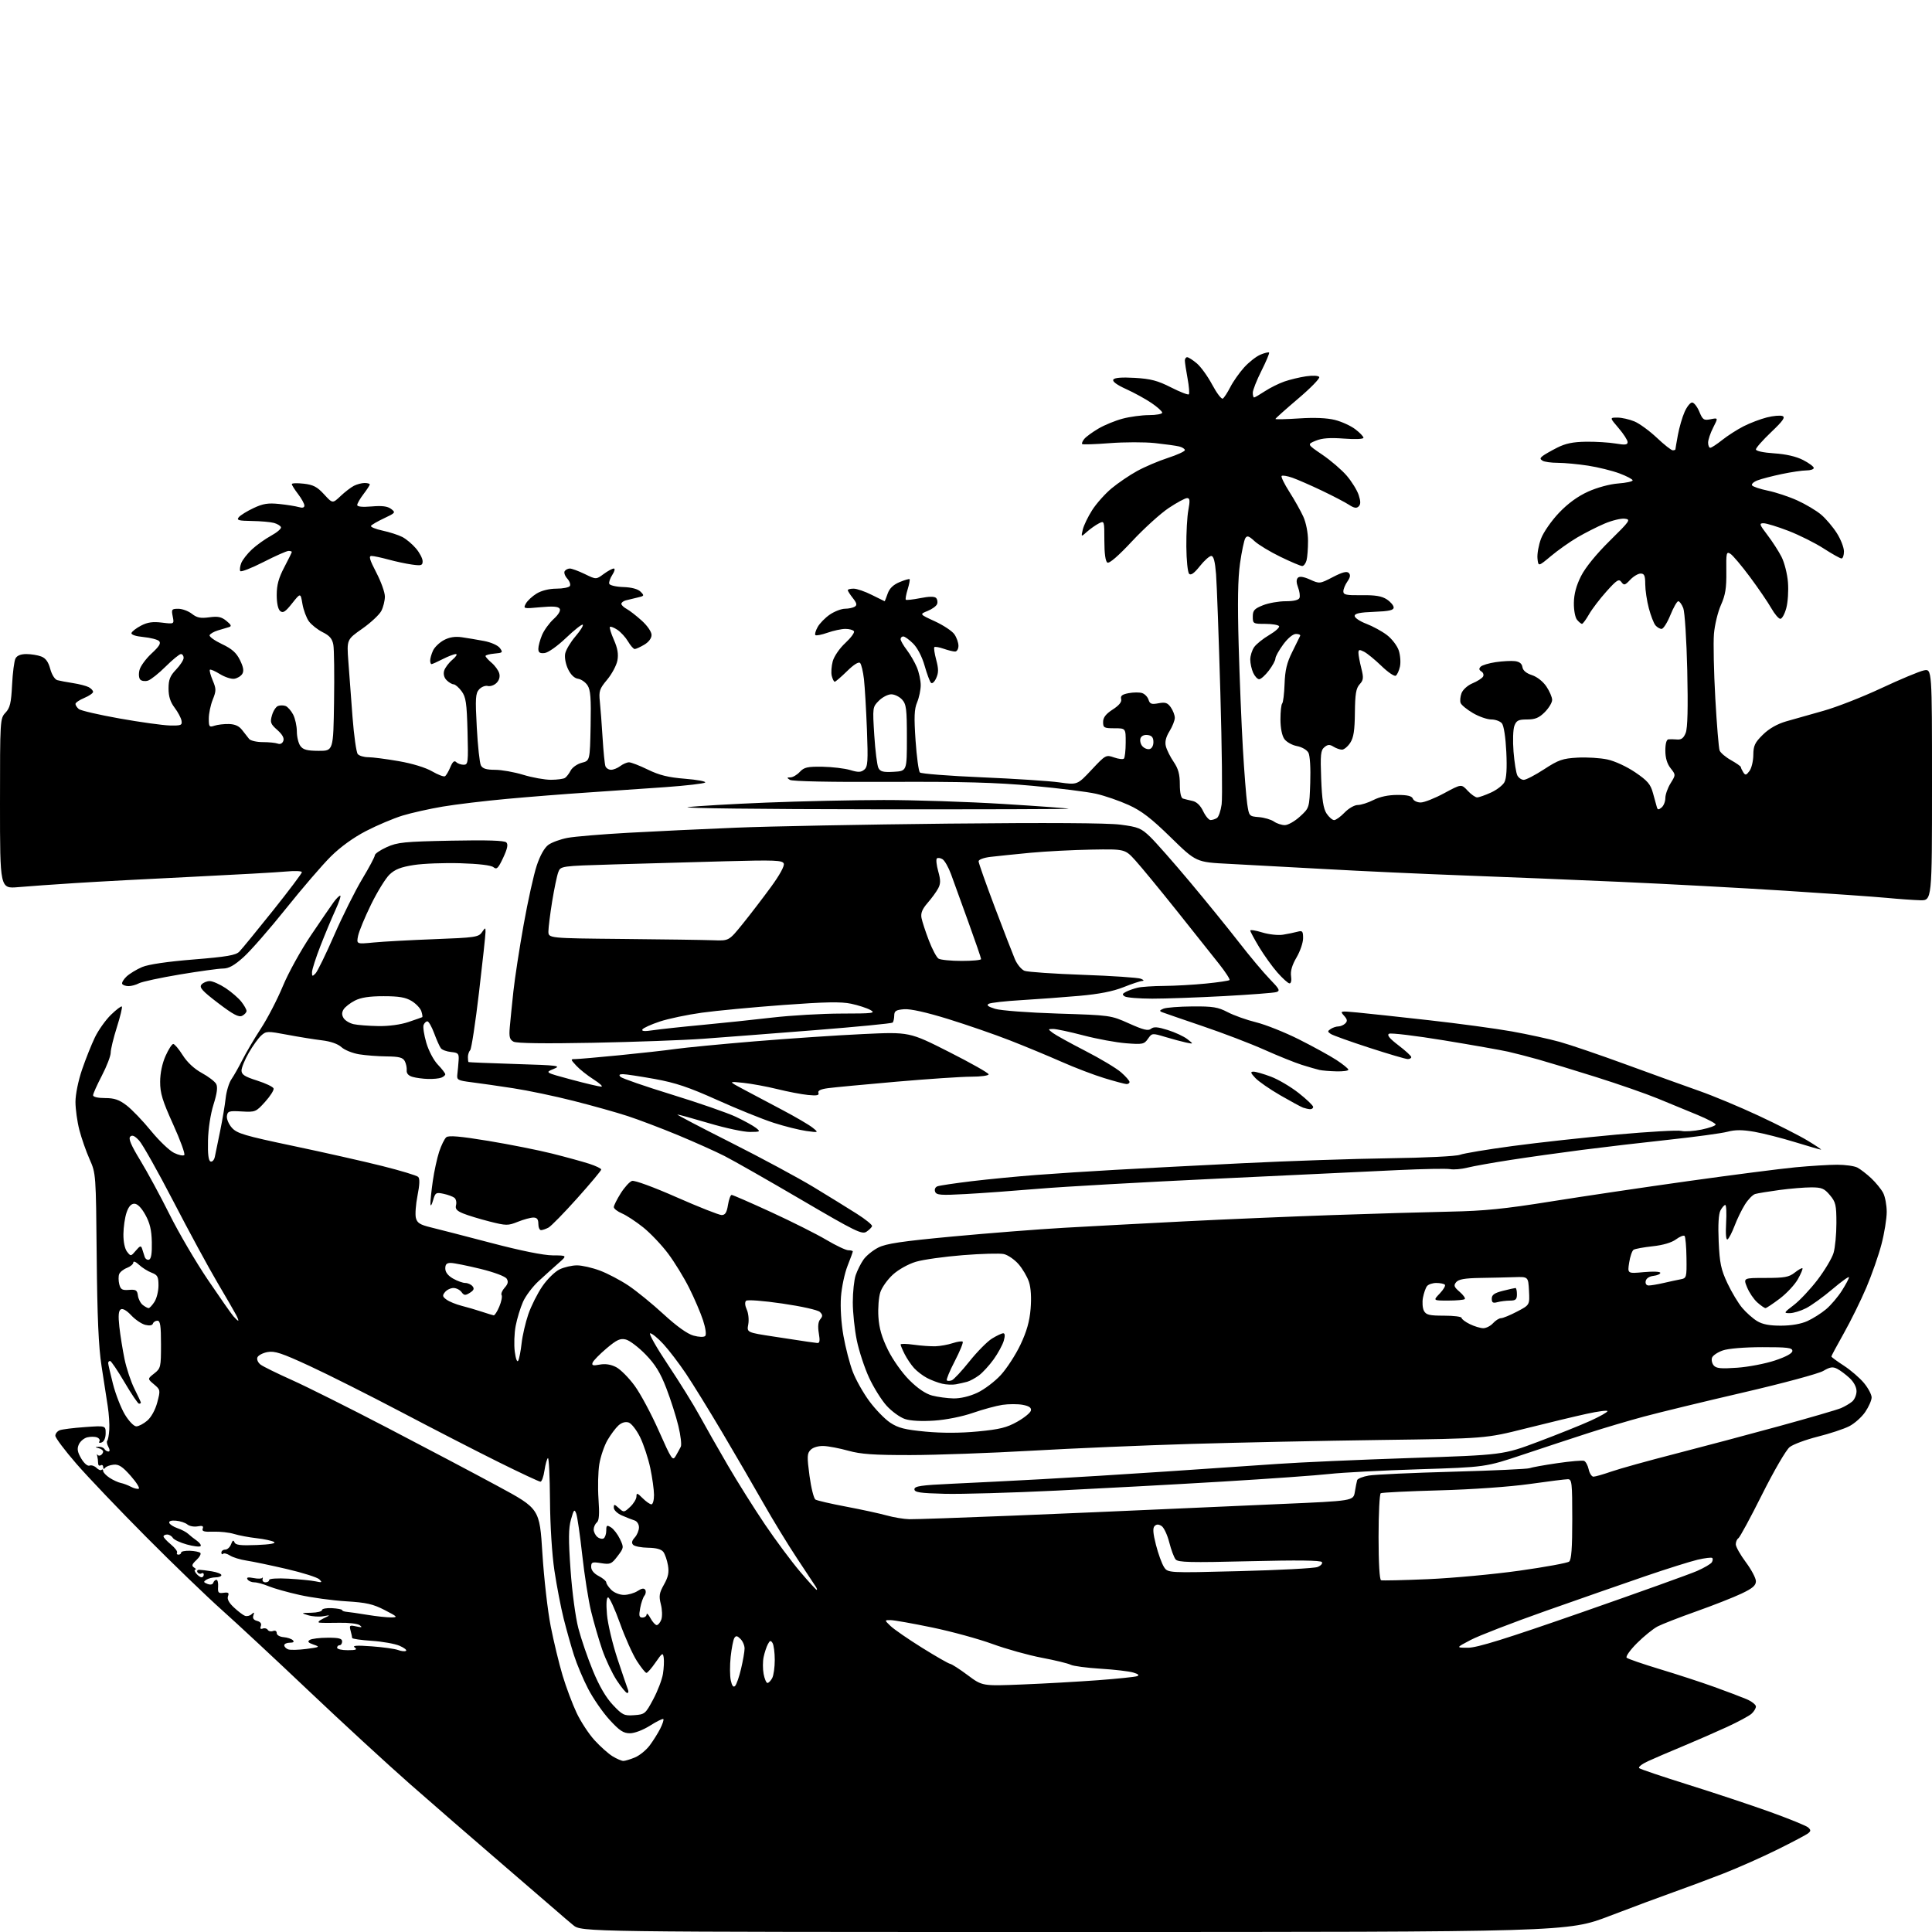 <?xml version="1.0" encoding="UTF-8" standalone="no"?>
<svg 
  version="1.1" 
  xmlns="http://www.w3.org/2000/svg" 
  xmlns:xlink="http://www.w3.org/1999/xlink" 
  xmlns:svg="http://www.w3.org/2000/svg"
  xmlns:rdf="http://www.w3.org/1999/02/22-rdf-syntax-ns#"
  xmlns:cc="http://creativecommons.org/ns#"
  xmlns:dc="http://purl.org/dc/elements/1.1/"
  viewBox="0 0 768 768"
  width="768"
  height="768"
>
<style>svg {background-color: white; }</style>"
<path stroke="none" fill="black" fill-rule="evenodd" d="M427.14,768.00C231.15,768.00 231.15,768.00 227.83,765.25C226.00,763.74 223.15,761.31 221.50,759.85C219.85,758.40 209.67,749.62 198.88,740.35C188.09,731.08 171.89,717.02 162.88,709.10C153.87,701.17 135.78,684.52 122.69,672.10C109.59,659.67 94.07,645.23 88.20,640.00C82.33,634.77 68.80,621.73 58.14,611.00C47.47,600.27 34.97,587.17 30.37,581.87C25.77,576.57 22.00,571.56 22.00,570.73C22.00,569.89 22.79,568.91 23.75,568.54C24.71,568.17 29.21,567.61 33.75,567.29C42.00,566.70 42.00,566.70 42.00,569.74C42.00,571.57 41.38,573.02 40.45,573.38C39.55,573.73 39.16,573.56 39.51,572.98C39.85,572.43 39.42,571.72 38.56,571.39C37.70,571.05 35.94,571.05 34.66,571.37C33.38,571.69 31.88,572.96 31.33,574.20C30.56,575.92 30.78,577.21 32.29,579.78C33.45,581.74 34.82,582.90 35.60,582.60C36.34,582.32 37.58,582.72 38.35,583.49C39.13,584.27 40.04,584.63 40.38,584.29C40.72,583.95 41.00,584.14 41.00,584.72C41.00,585.30 42.16,586.53 43.57,587.46C44.99,588.38 46.99,589.30 48.01,589.50C49.03,589.70 50.82,590.37 51.99,590.99C53.16,591.62 54.57,591.98 55.13,591.79C55.69,591.60 54.27,589.31 51.97,586.70C48.70,582.99 47.22,582.02 45.15,582.23C43.69,582.38 42.17,582.95 41.77,583.50C41.32,584.11 41.02,583.99 41.02,583.19C41.01,582.47 40.55,582.16 40.00,582.50C39.45,582.84 39.00,582.45 39.00,581.64C39.00,580.83 38.85,579.56 38.66,578.83C38.48,578.10 38.52,577.84 38.75,578.26C38.98,578.67 39.58,578.76 40.09,578.45C40.59,578.14 41.00,577.49 41.00,577.01C41.00,576.54 40.21,575.94 39.25,575.69C37.67,575.28 37.67,575.22 39.19,575.12C40.12,575.05 41.16,575.45 41.50,576.00C41.84,576.55 42.56,577.00 43.09,577.00C43.72,577.00 43.71,576.33 43.07,575.13C42.52,574.10 42.32,573.01 42.63,572.70C42.95,572.39 43.31,570.42 43.44,568.32C43.58,566.22 43.30,562.02 42.83,559.00C42.36,555.98 41.25,548.77 40.36,543.00C39.18,535.34 38.66,523.57 38.44,499.50C38.14,466.70 38.13,466.47 35.62,460.83C34.23,457.71 32.40,452.47 31.55,449.19C30.70,445.90 30.00,440.88 30.00,438.02C30.00,435.04 31.12,429.57 32.62,425.17C34.06,420.95 36.37,415.18 37.74,412.34C39.12,409.49 41.98,405.47 44.10,403.40C46.23,401.33 48.18,399.85 48.44,400.11C48.70,400.37 47.81,404.07 46.46,408.33C45.11,412.59 44.00,417.15 44.00,418.47C44.00,419.78 42.42,423.88 40.50,427.57C38.58,431.26 37.00,434.78 37.00,435.39C37.00,436.05 38.94,436.50 41.75,436.50C45.47,436.50 47.34,437.14 50.34,439.43C52.45,441.05 56.81,445.59 60.02,449.53C63.24,453.47 67.37,457.41 69.19,458.29C71.01,459.18 72.84,459.56 73.26,459.14C73.67,458.73 71.68,453.24 68.82,446.94C64.57,437.55 63.64,434.52 63.66,430.00C63.67,426.59 64.49,422.69 65.81,419.75C66.97,417.14 68.35,415.00 68.87,415.00C69.39,415.00 71.09,417.01 72.64,419.47C74.43,422.30 77.22,424.89 80.23,426.53C82.85,427.96 85.42,429.92 85.94,430.90C86.60,432.13 86.28,434.63 84.87,439.08C83.68,442.88 82.78,448.73 82.68,453.40C82.55,458.83 82.88,461.43 83.71,461.72C84.38,461.95 85.15,461.10 85.41,459.82C85.68,458.54 86.63,453.90 87.53,449.50C88.43,445.10 89.41,439.25 89.71,436.50C90.02,433.75 91.05,430.38 92.01,429.00C92.96,427.62 94.93,424.15 96.38,421.27C97.83,418.40 101.15,412.77 103.76,408.77C106.37,404.77 110.28,397.22 112.44,392.00C114.60,386.77 119.61,377.71 123.56,371.86C127.51,366.00 131.59,360.06 132.62,358.64C133.66,357.22 134.83,356.05 135.24,356.03C135.64,356.01 134.79,358.59 133.34,361.75C131.89,364.91 129.21,371.32 127.39,376.00C125.56,380.68 124.05,385.38 124.03,386.46C124.00,388.18 124.18,388.24 125.42,386.96C126.20,386.16 129.56,379.28 132.87,371.69C136.19,364.09 141.18,354.10 143.95,349.48C146.73,344.87 149.00,340.60 149.00,339.99C149.00,339.38 151.14,337.92 153.75,336.74C158.00,334.82 160.70,334.55 179.34,334.18C193.62,333.90 200.51,334.11 201.27,334.87C202.06,335.66 201.71,337.34 200.02,340.97C198.04,345.19 197.44,345.78 196.18,344.74C195.25,343.96 190.32,343.37 182.99,343.15C176.56,342.96 168.23,343.27 164.50,343.86C159.35,344.66 157.01,345.58 154.84,347.65C153.27,349.15 149.97,354.51 147.50,359.56C145.02,364.61 142.71,370.22 142.34,372.03C141.69,375.32 141.69,375.32 148.59,374.65C152.39,374.28 163.29,373.69 172.80,373.33C188.76,372.73 190.22,372.52 191.55,370.62C192.96,368.61 193.00,368.61 193.00,370.53C193.00,371.61 191.84,382.40 190.41,394.50C188.99,406.60 187.41,416.93 186.91,417.45C186.41,417.97 186.00,419.21 186.00,420.20C186.00,421.19 186.11,422.09 186.25,422.19C186.39,422.30 194.82,422.64 205.00,422.96C222.11,423.49 223.24,423.64 220.06,424.93C216.63,426.33 216.63,426.33 227.06,429.14C232.80,430.68 238.18,431.95 239.00,431.96C239.82,431.96 238.47,430.68 236.00,429.11C233.53,427.54 230.41,425.07 229.08,423.62C226.76,421.11 226.74,421.00 228.69,421.00C229.80,421.00 237.65,420.32 246.11,419.49C254.57,418.66 264.65,417.54 268.50,416.99C272.35,416.44 286.52,415.07 300.00,413.95C313.48,412.84 332.82,411.53 343.00,411.06C361.50,410.19 361.50,410.19 377.25,418.16C385.91,422.54 393.00,426.55 393.00,427.06C393.00,427.58 389.89,428.00 386.09,428.00C382.28,428.00 368.89,428.90 356.34,429.99C343.78,431.09 331.55,432.24 329.17,432.56C326.19,432.96 325.00,433.55 325.34,434.44C325.72,435.43 324.72,435.62 321.17,435.27C318.60,435.01 313.11,433.96 308.97,432.93C304.83,431.91 298.75,430.79 295.47,430.44C289.50,429.82 289.50,429.82 295.50,433.01C298.80,434.77 305.77,438.46 310.99,441.22C316.20,443.97 321.60,447.13 322.99,448.24C325.50,450.26 325.50,450.26 320.50,449.58C317.75,449.20 311.90,447.74 307.50,446.32C303.10,444.90 293.03,440.83 285.13,437.27C273.76,432.16 268.55,430.41 260.21,428.90C254.41,427.86 248.75,427.00 247.63,427.00C246.17,427.00 245.91,427.31 246.68,428.08C247.28,428.68 256.48,431.86 267.13,435.14C277.79,438.42 289.20,442.39 292.50,443.94C295.80,445.50 299.40,447.48 300.50,448.35C302.40,449.86 302.29,449.94 298.09,449.97C295.66,449.99 288.36,448.43 281.86,446.50C275.36,444.58 269.70,443.02 269.27,443.04C268.85,443.07 278.40,448.07 290.50,454.17C302.60,460.27 317.45,468.27 323.50,471.94C329.55,475.61 337.29,480.39 340.70,482.56C344.11,484.73 346.79,486.91 346.65,487.41C346.51,487.92 345.50,488.92 344.42,489.64C342.66,490.81 339.97,489.49 318.48,476.89C305.29,469.16 291.56,461.34 287.98,459.52C284.39,457.69 276.06,453.97 269.48,451.23C262.89,448.50 253.90,445.09 249.50,443.65C245.10,442.21 235.43,439.50 228.00,437.62C220.57,435.73 209.78,433.47 204.00,432.59C198.22,431.70 190.80,430.63 187.50,430.22C181.87,429.50 181.52,429.30 181.81,426.98C181.98,425.61 182.20,423.15 182.31,421.50C182.48,418.81 182.17,418.47 179.32,418.19C177.58,418.02 175.74,417.35 175.25,416.69C174.75,416.04 173.55,413.36 172.59,410.75C171.62,408.14 170.41,406.00 169.89,406.00C169.36,406.00 168.69,406.65 168.38,407.45C168.08,408.24 168.56,411.42 169.46,414.50C170.38,417.67 172.37,421.45 174.04,423.20C175.67,424.90 177.00,426.63 177.00,427.04C177.00,427.45 176.29,428.06 175.42,428.39C174.55,428.73 172.19,428.96 170.17,428.90C168.15,428.85 165.38,428.48 164.00,428.08C162.36,427.61 161.56,426.71 161.67,425.47C161.77,424.43 161.42,422.78 160.89,421.79C160.13,420.38 158.63,419.99 153.71,419.94C150.30,419.91 145.35,419.53 142.73,419.10C140.11,418.66 136.96,417.39 135.73,416.26C134.34,414.98 131.44,413.96 128.00,413.55C124.97,413.19 118.77,412.19 114.21,411.33C106.30,409.84 105.82,409.85 103.84,411.63C102.70,412.66 100.47,415.75 98.89,418.50C97.31,421.25 96.01,424.42 96.01,425.54C96.00,427.16 97.26,427.98 102.19,429.54C105.60,430.62 108.55,432.03 108.76,432.68C108.96,433.33 107.44,435.72 105.38,438.00C101.74,442.03 101.49,442.13 96.07,441.82C91.03,441.53 90.47,441.70 90.20,443.63C90.03,444.80 90.93,446.92 92.20,448.33C94.21,450.57 97.25,451.47 116.50,455.52C128.60,458.06 144.52,461.65 151.87,463.49C159.22,465.33 165.69,467.29 166.24,467.84C166.92,468.52 166.83,470.96 165.97,475.26C165.27,478.78 164.98,482.78 165.32,484.14C165.82,486.13 166.95,486.85 171.22,487.89C174.12,488.59 184.92,491.38 195.22,494.08C207.00,497.18 216.08,499.01 219.72,499.03C225.50,499.06 225.50,499.06 222.00,502.14C220.07,503.84 216.54,507.02 214.15,509.22C211.75,511.42 208.93,515.15 207.89,517.52C206.84,519.89 205.53,524.21 204.98,527.10C204.43,530.00 204.28,534.59 204.63,537.30C205.02,540.23 205.58,541.68 206.01,540.87C206.41,540.12 207.01,537.00 207.35,533.95C207.69,530.90 208.89,525.72 210.01,522.45C211.13,519.18 213.64,514.18 215.59,511.33C217.54,508.48 220.62,505.46 222.47,504.58C224.30,503.71 227.40,503.00 229.36,503.00C231.32,503.00 235.41,503.93 238.45,505.07C241.49,506.20 246.60,508.89 249.81,511.03C253.02,513.18 259.30,518.29 263.76,522.40C269.00,527.22 273.22,530.24 275.66,530.92C277.87,531.53 279.81,531.59 280.33,531.07C280.85,530.55 280.49,527.96 279.47,524.84C278.51,521.90 276.03,516.12 273.97,512.00C271.91,507.88 268.13,501.71 265.56,498.29C263.00,494.88 258.56,490.21 255.70,487.91C252.84,485.62 249.04,483.12 247.25,482.36C245.46,481.60 244.00,480.46 244.00,479.84C244.00,479.22 245.24,476.75 246.75,474.35C248.26,471.95 250.28,469.73 251.24,469.43C252.23,469.11 259.85,471.90 268.99,475.94C277.80,479.82 285.85,483.00 286.87,483.00C288.28,483.00 288.90,482.01 289.38,479.00C289.74,476.80 290.39,475.00 290.84,475.00C291.29,475.00 298.37,478.09 306.58,481.86C314.78,485.63 324.64,490.58 328.48,492.86C332.33,495.14 336.26,497.00 337.23,497.00C338.21,497.00 339.00,497.21 339.00,497.46C339.00,497.72 338.06,500.31 336.91,503.21C335.76,506.12 334.58,511.65 334.30,515.50C333.99,519.69 334.38,525.91 335.28,531.00C336.11,535.67 337.76,542.08 338.96,545.22C340.15,548.37 343.11,553.65 345.54,556.94C347.97,560.24 351.72,564.11 353.88,565.54C357.07,567.65 359.69,568.31 367.91,569.09C374.49,569.71 381.74,569.69 388.66,569.03C397.39,568.20 400.22,567.50 404.40,565.14C407.21,563.56 409.64,561.56 409.81,560.69C410.03,559.58 409.07,558.92 406.56,558.44C404.59,558.08 400.96,558.08 398.48,558.45C396.01,558.82 390.72,560.26 386.74,561.64C382.52,563.11 376.13,564.39 371.41,564.71C366.36,565.05 361.97,564.82 359.73,564.08C357.75,563.42 354.47,561.04 352.43,558.79C350.39,556.54 347.25,551.50 345.45,547.60C343.65,543.69 341.46,537.03 340.59,532.79C339.72,528.55 339.00,521.76 339.00,517.69C339.00,513.63 339.52,508.77 340.15,506.90C340.79,505.03 342.17,502.25 343.24,500.73C344.30,499.20 346.94,497.05 349.11,495.94C352.25,494.34 358.32,493.44 378.78,491.52C392.92,490.20 412.82,488.64 423.00,488.06C433.18,487.48 454.55,486.34 470.50,485.53C486.45,484.72 513.00,483.59 529.50,483.02C546.00,482.45 567.15,481.83 576.50,481.64C590.05,481.37 598.17,480.55 616.50,477.61C629.15,475.59 653.77,471.93 671.21,469.49C688.65,467.05 707.77,464.59 713.71,464.02C719.64,463.46 727.12,463.00 730.32,463.00C733.51,463.00 737.11,463.50 738.32,464.12C739.52,464.74 742.00,466.65 743.84,468.37C745.67,470.09 747.81,472.72 748.59,474.20C749.36,475.69 750.00,479.09 750.00,481.76C750.00,484.44 749.07,490.20 747.93,494.56C746.80,498.93 744.08,506.71 741.89,511.85C739.70,516.99 735.68,525.15 732.95,529.99C730.23,534.82 728.00,538.97 728.00,539.22C728.00,539.46 730.24,541.11 732.97,542.88C735.70,544.66 739.30,547.76 740.97,549.78C742.64,551.80 744.00,554.37 744.00,555.50C744.00,556.62 742.86,559.21 741.47,561.26C740.07,563.32 737.20,565.88 735.08,566.96C732.96,568.04 727.34,569.90 722.58,571.09C717.83,572.29 712.80,574.15 711.42,575.24C710.00,576.36 705.21,584.60 700.48,594.03C695.86,603.28 691.60,611.13 691.03,611.48C690.47,611.83 690.00,612.91 690.00,613.88C690.00,614.85 691.80,618.05 694.00,621.00C696.20,623.95 698.00,627.35 698.00,628.56C698.00,630.26 696.68,631.39 692.25,633.49C689.09,634.99 681.03,638.16 674.35,640.53C667.67,642.90 660.74,645.60 658.95,646.52C657.16,647.45 653.46,650.45 650.72,653.18C647.99,655.92 646.14,658.52 646.63,658.97C647.11,659.43 653.06,661.47 659.86,663.53C666.66,665.58 676.34,668.74 681.36,670.55C686.39,672.36 692.19,674.56 694.25,675.43C696.31,676.31 698.00,677.63 698.00,678.36C698.00,679.09 697.21,680.39 696.25,681.25C695.29,682.11 690.90,684.47 686.50,686.50C682.10,688.52 674.23,691.96 669.00,694.14C663.77,696.31 657.52,698.99 655.11,700.10C652.69,701.21 651.12,702.45 651.61,702.87C652.10,703.29 660.83,706.23 671.00,709.42C681.17,712.60 695.80,717.46 703.50,720.22C711.20,722.99 718.09,725.79 718.80,726.46C719.87,727.45 719.87,727.86 718.80,728.74C718.09,729.32 712.55,732.26 706.50,735.25C700.45,738.25 690.77,742.54 685.00,744.79C679.23,747.04 670.45,750.31 665.50,752.07C660.55,753.82 648.99,758.12 639.82,761.63C623.14,768.00 623.14,768.00 427.14,768.00zM247.78,700.00C248.49,700.00 250.57,699.37 252.40,698.61C254.24,697.84 256.87,695.70 258.25,693.86C259.63,692.01 261.53,689.00 262.46,687.16C263.39,685.32 263.94,683.61 263.69,683.36C263.44,683.10 261.07,684.27 258.42,685.95C255.64,687.71 252.26,689.00 250.40,689.00C247.81,689.00 246.27,687.98 242.29,683.63C239.59,680.68 235.78,675.16 233.82,671.38C231.85,667.60 229.31,661.58 228.17,658.00C227.02,654.42 225.18,647.86 224.06,643.41C222.95,638.96 221.30,630.41 220.40,624.41C219.43,617.96 218.70,606.48 218.63,596.35C218.56,586.92 218.19,579.39 217.81,579.62C217.43,579.86 216.81,582.06 216.44,584.52C216.08,586.99 215.35,589.00 214.84,589.00C214.32,589.00 206.83,585.49 198.20,581.21C189.56,576.93 172.15,567.97 159.50,561.31C146.85,554.66 130.48,546.42 123.12,543.02C111.97,537.86 109.17,536.93 106.32,537.47C104.44,537.82 102.64,538.78 102.32,539.60C102.00,540.44 102.58,541.71 103.62,542.48C104.66,543.25 110.22,545.98 116.00,548.57C121.78,551.15 138.88,559.70 154.00,567.58C169.12,575.45 188.93,585.91 198.00,590.82C214.50,599.74 214.50,599.74 215.62,617.62C216.24,627.45 217.72,640.45 218.92,646.50C220.11,652.55 222.23,661.33 223.63,666.00C225.03,670.67 227.55,677.39 229.22,680.91C230.89,684.44 234.11,689.34 236.38,691.81C238.65,694.29 241.85,697.14 243.50,698.15C245.15,699.16 247.08,699.99 247.78,700.00zM252.12,681.81C256.31,681.51 256.58,681.29 259.67,675.50C261.44,672.20 263.17,667.66 263.53,665.41C263.89,663.16 264.03,660.26 263.84,658.98C263.53,656.83 263.27,656.98 260.61,660.82C259.03,663.12 257.39,665.00 256.97,665.00C256.55,665.00 254.84,662.86 253.16,660.25C251.49,657.64 248.46,650.89 246.44,645.25C244.42,639.61 242.30,635.00 241.74,635.00C241.08,635.00 240.91,637.44 241.28,641.78C241.59,645.51 243.49,653.50 245.49,659.53C247.50,665.56 249.37,671.06 249.65,671.75C249.93,672.44 249.78,673.00 249.32,673.00C248.85,673.00 246.98,670.72 245.15,667.94C243.33,665.15 240.73,659.64 239.37,655.69C238.01,651.73 236.03,644.90 234.96,640.50C233.89,636.10 232.32,626.05 231.45,618.17C230.58,610.29 229.51,602.86 229.06,601.67C228.34,599.77 228.08,600.06 226.98,604.00C225.98,607.53 225.94,611.85 226.80,624.00C227.41,632.75 228.76,642.87 229.90,647.24C231.01,651.50 233.62,659.12 235.71,664.17C238.22,670.27 240.89,674.83 243.64,677.74C247.45,681.78 248.12,682.10 252.12,681.81zM292.21,670.19C292.77,669.63 293.84,666.55 294.59,663.34C295.35,660.13 295.98,656.52 295.98,655.32C295.99,654.12 295.26,652.40 294.35,651.50C293.05,650.20 292.54,650.12 291.91,651.14C291.47,651.85 290.82,655.21 290.45,658.60C290.09,662.00 290.11,666.22 290.50,667.99C290.97,670.15 291.53,670.87 292.21,670.19zM406.50,669.60C415.30,669.25 428.80,668.48 436.50,667.91C444.20,667.33 451.18,666.61 452.00,666.31C453.02,665.93 452.54,665.47 450.50,664.86C448.85,664.36 443.00,663.68 437.50,663.34C432.00,663.00 426.66,662.29 425.63,661.77C424.61,661.24 419.43,659.98 414.13,658.98C408.84,657.98 400.00,655.51 394.50,653.50C389.00,651.49 378.20,648.53 370.50,646.94C362.80,645.34 355.39,644.03 354.02,644.02C351.55,644.00 351.55,644.00 354.02,646.38C355.39,647.68 361.00,651.56 366.50,654.99C372.00,658.42 377.04,661.31 377.71,661.41C378.38,661.52 381.53,663.55 384.71,665.93C390.50,670.25 390.50,670.25 406.50,669.60zM305.08,669.00C305.55,669.00 306.40,668.13 306.96,667.07C307.53,666.00 307.99,662.74 307.98,659.82C307.98,656.89 307.57,653.88 307.09,653.11C306.38,651.99 306.03,652.08 305.23,653.61C304.68,654.65 303.93,656.92 303.56,658.67C303.18,660.41 303.18,663.45 303.55,665.42C303.92,667.39 304.61,669.00 305.08,669.00zM161.38,656.25C161.86,655.96 160.73,655.06 158.88,654.24C157.02,653.42 152.01,652.53 147.75,652.25C143.49,651.97 139.99,651.46 139.99,651.12C139.98,650.78 139.70,649.46 139.36,648.20C138.79,646.10 138.99,645.95 141.62,646.53C143.87,647.02 144.17,646.92 143.00,646.05C142.18,645.44 138.57,645.00 135.00,645.08C131.43,645.16 127.83,645.14 127.00,645.03C126.14,644.92 126.79,644.22 128.50,643.39C131.50,641.95 131.50,641.95 128.50,642.48C126.85,642.77 124.15,642.59 122.50,642.09C119.58,641.20 119.62,641.17 123.75,641.09C126.09,641.04 128.00,640.56 128.00,640.02C128.00,639.49 129.80,639.15 131.99,639.27C134.19,639.40 135.99,639.74 135.99,640.04C136.00,640.33 136.79,640.64 137.75,640.72C138.71,640.79 142.43,641.34 146.00,641.92C149.57,642.51 153.85,642.97 155.50,642.94C158.26,642.91 158.05,642.67 152.91,640.02C148.28,637.63 145.65,637.03 137.52,636.54C132.13,636.21 123.84,635.08 119.11,634.02C114.37,632.97 108.83,631.41 106.78,630.55C104.74,629.70 102.18,629.00 101.09,629.00C100.01,629.00 98.80,628.48 98.40,627.84C97.89,627.02 98.58,626.87 100.77,627.30C102.47,627.64 104.04,627.60 104.27,627.21C104.49,626.82 104.54,627.06 104.37,627.75C104.20,628.44 104.72,629.00 105.53,629.00C106.34,629.00 107.00,628.58 107.00,628.06C107.00,627.51 110.26,627.30 114.75,627.55C119.01,627.79 123.82,628.27 125.44,628.61C128.00,629.16 128.20,629.06 126.94,627.81C126.15,627.03 120.33,625.18 114.00,623.71C107.67,622.24 100.47,620.73 98.00,620.36C95.53,619.99 92.56,619.08 91.42,618.34C90.28,617.60 89.04,617.29 88.67,617.66C88.30,618.03 88.00,617.81 88.00,617.17C88.00,616.53 88.69,616.00 89.53,616.00C90.37,616.00 91.42,615.03 91.86,613.84C92.44,612.27 92.81,612.07 93.20,613.09C93.62,614.19 95.59,614.43 102.05,614.17C107.34,613.96 109.84,613.52 108.94,612.96C108.16,612.48 105.04,611.80 102.01,611.46C98.98,611.12 94.94,610.36 93.03,609.77C91.12,609.18 87.42,608.77 84.80,608.87C81.11,609.00 80.17,608.72 80.58,607.65C80.98,606.61 80.45,606.38 78.55,606.75C77.14,607.01 75.32,606.68 74.49,606.00C73.67,605.31 71.63,604.64 69.96,604.50C68.04,604.33 67.05,604.66 67.29,605.37C67.49,605.99 68.98,606.95 70.58,607.49C72.19,608.04 74.08,609.04 74.80,609.72C75.51,610.40 77.06,611.63 78.24,612.45C79.42,613.28 80.08,614.25 79.72,614.61C79.35,614.98 76.91,614.69 74.28,613.96C71.65,613.24 69.14,612.06 68.70,611.33C68.26,610.60 67.25,610.00 66.45,610.00C65.65,610.00 65.00,610.34 65.00,610.76C65.00,611.18 66.32,612.62 67.94,613.95C69.56,615.29 70.66,616.75 70.38,617.19C70.11,617.64 70.36,618.00 70.94,618.00C71.52,618.00 72.00,617.63 72.00,617.17C72.00,616.71 73.55,616.39 75.45,616.45C77.35,616.52 79.23,616.90 79.63,617.30C80.03,617.69 79.33,618.98 78.08,620.14C76.28,621.82 76.08,622.44 77.15,623.12C77.89,623.58 78.11,623.98 77.63,623.98C77.15,623.99 77.32,624.67 78.00,625.50C78.68,626.33 79.64,627.00 80.12,627.00C80.61,627.00 81.00,626.52 81.00,625.94C81.00,625.36 80.58,625.14 80.07,625.46C79.56,625.77 78.86,625.58 78.51,625.02C78.16,624.46 78.47,624.00 79.19,624.01C79.91,624.02 82.19,624.30 84.25,624.64C86.31,624.98 88.00,625.65 88.00,626.13C88.00,626.61 86.99,627.01 85.75,627.02C84.51,627.02 82.84,627.45 82.03,627.96C80.79,628.75 80.86,629.01 82.47,629.63C83.64,630.08 84.53,629.90 84.77,629.18C84.99,628.53 85.56,628.00 86.04,628.00C86.51,628.00 86.81,629.24 86.70,630.75C86.53,633.12 86.83,633.45 88.89,633.16C90.78,632.90 91.15,633.18 90.64,634.51C90.20,635.63 90.98,637.12 92.98,638.98C94.62,640.52 96.60,642.02 97.36,642.31C98.13,642.60 99.33,642.32 100.03,641.67C101.02,640.75 101.17,640.86 100.72,642.15C100.33,643.26 100.81,643.98 102.20,644.34C103.53,644.69 104.05,645.42 103.68,646.39C103.30,647.38 103.56,647.72 104.45,647.38C105.19,647.10 106.08,647.32 106.43,647.89C106.78,648.45 107.72,648.66 108.53,648.35C109.39,648.02 110.00,648.36 110.00,649.17C110.00,649.96 111.17,650.66 112.71,650.79C114.19,650.91 115.86,651.46 116.41,652.01C117.06,652.66 116.66,653.00 115.20,653.00C113.99,653.00 113.00,653.46 113.00,654.03C113.00,654.60 113.68,655.32 114.52,655.64C115.35,655.96 118.61,655.89 121.77,655.48C127.15,654.78 127.33,654.67 124.64,653.75C122.49,653.01 122.12,652.54 123.14,651.89C123.89,651.42 127.09,651.02 130.25,651.02C134.70,651.00 136.00,651.34 136.00,652.50C136.00,653.33 135.55,654.00 135.00,654.00C134.45,654.00 134.00,654.45 134.00,655.00C134.00,655.55 135.91,655.99 138.25,655.98C141.53,655.97 142.16,655.73 141.00,654.90C139.92,654.13 141.78,654.01 147.72,654.44C152.24,654.77 156.96,655.43 158.22,655.90C159.47,656.38 160.89,656.53 161.38,656.25zM583.56,655.00C587.21,655.00 598.40,651.52 628.95,640.87C651.25,633.09 671.80,625.72 674.62,624.48C677.44,623.24 680.07,621.69 680.47,621.05C680.87,620.40 680.95,619.62 680.65,619.32C680.35,619.02 677.72,619.34 674.80,620.02C671.89,620.71 662.52,623.65 654.00,626.57C645.48,629.49 627.70,635.69 614.50,640.35C601.30,645.01 587.85,650.21 584.61,651.91C578.72,655.00 578.72,655.00 583.56,655.00zM261.06,646.00C261.61,646.00 262.43,645.01 262.88,643.81C263.32,642.60 263.25,639.86 262.70,637.73C261.87,634.43 262.05,633.25 263.94,629.89C265.64,626.87 266.01,625.05 265.52,622.22C265.17,620.17 264.34,617.78 263.69,616.91C262.90,615.86 260.85,615.29 257.64,615.25C254.96,615.21 252.30,614.70 251.71,614.11C250.96,613.36 251.14,612.51 252.32,611.19C253.25,610.18 254.00,608.35 254.00,607.14C254.00,605.92 253.22,604.70 252.25,604.40C251.29,604.10 249.04,603.22 247.25,602.44C245.44,601.66 244.00,600.29 244.00,599.36C244.00,597.85 244.19,597.86 246.01,599.51C247.96,601.28 248.09,601.26 250.51,598.99C251.88,597.70 253.00,595.85 253.00,594.87C253.00,593.35 253.35,593.44 255.45,595.55C256.80,596.90 258.38,598.00 258.95,598.00C259.53,598.00 259.99,596.31 259.98,594.25C259.97,592.19 259.30,587.36 258.49,583.52C257.67,579.68 255.86,574.19 254.46,571.32C253.04,568.43 251.00,565.82 249.88,565.46C248.59,565.05 247.12,565.49 245.82,566.66C244.71,567.67 242.75,570.30 241.47,572.50C240.20,574.70 238.74,578.98 238.24,582.00C237.74,585.02 237.59,591.25 237.91,595.84C238.34,601.89 238.16,604.45 237.25,605.21C236.56,605.78 236.00,607.03 236.00,608.00C236.00,608.97 236.66,610.30 237.46,610.96C238.26,611.63 239.38,611.88 239.96,611.53C240.53,611.17 241.00,609.78 241.00,608.43C241.00,606.28 241.23,606.13 242.90,607.17C243.94,607.82 245.54,609.90 246.44,611.79C248.03,615.13 248.00,615.31 245.48,618.61C243.10,621.74 242.58,621.96 238.95,621.38C235.40,620.81 235.00,620.96 235.00,622.85C235.00,624.17 236.11,625.52 238.00,626.50C239.65,627.35 241.00,628.49 241.00,629.03C241.00,629.56 241.90,630.90 243.00,632.00C244.12,633.12 246.33,634.00 248.04,634.00C249.70,634.00 252.14,633.30 253.44,632.45C255.09,631.37 256.02,631.23 256.49,631.99C256.87,632.59 256.72,633.63 256.18,634.29C255.63,634.96 254.86,637.19 254.48,639.25C253.90,642.32 254.07,643.00 255.39,643.00C256.27,643.00 257.02,642.44 257.04,641.75C257.06,641.06 257.75,641.74 258.57,643.25C259.39,644.76 260.51,646.00 261.06,646.00zM324.65,632.00C324.90,632.00 324.74,631.44 324.30,630.75C323.86,630.06 320.51,625.00 316.86,619.50C313.21,614.00 307.17,604.10 303.43,597.50C299.69,590.90 292.36,578.30 287.15,569.50C281.94,560.70 275.42,550.14 272.67,546.04C269.91,541.94 265.88,536.65 263.70,534.29C261.53,531.93 259.17,530.00 258.46,530.00C257.75,530.00 260.92,535.61 265.50,542.47C270.08,549.33 275.74,558.44 278.07,562.72C280.41,567.00 285.47,575.90 289.32,582.50C293.16,589.10 299.81,599.67 304.09,606.00C308.37,612.33 314.65,620.76 318.04,624.75C321.43,628.74 324.41,632.00 324.65,632.00zM567.74,627.74C577.51,627.31 593.83,625.80 604.00,624.37C614.17,622.94 623.06,621.31 623.75,620.76C624.66,620.03 625.00,615.38 625.00,603.88C625.00,589.42 624.84,588.00 623.25,588.01C622.29,588.01 615.42,588.87 608.00,589.92C600.07,591.03 585.26,592.08 572.11,592.44C559.80,592.78 549.33,593.29 548.86,593.59C548.39,593.88 548.00,601.70 548.00,610.98C548.00,621.26 548.39,627.96 548.99,628.17C549.54,628.35 557.98,628.16 567.74,627.74zM492.78,624.55C508.48,624.15 522.41,623.42 523.72,622.91C525.04,622.41 525.83,621.53 525.48,620.96C525.04,620.25 515.86,620.14 496.66,620.61C473.06,621.19 468.31,621.07 467.33,619.89C466.68,619.12 465.54,616.05 464.79,613.08C464.03,610.10 462.66,607.19 461.74,606.61C460.54,605.85 459.74,605.86 458.96,606.64C458.18,607.42 458.33,609.50 459.51,614.11C460.41,617.63 461.84,621.58 462.69,622.89C464.23,625.28 464.23,625.28 492.78,624.55zM361.50,603.91C363.70,603.96 382.15,603.32 402.50,602.50C422.85,601.67 448.73,600.56 460.00,600.04C471.27,599.52 493.43,598.53 509.24,597.86C537.98,596.62 537.98,596.62 538.57,593.06C538.89,591.10 539.31,589.00 539.49,588.39C539.68,587.78 541.78,586.95 544.16,586.55C546.55,586.15 561.55,585.46 577.50,585.03C593.45,584.59 607.17,583.96 608.00,583.63C608.83,583.30 613.77,582.40 619.00,581.64C624.22,580.88 629.03,580.46 629.68,580.71C630.34,580.96 631.17,582.48 631.52,584.08C631.87,585.69 632.73,587.00 633.42,587.00C634.12,587.00 637.34,586.08 640.59,584.95C643.84,583.82 655.27,580.64 666.00,577.89C676.73,575.13 695.31,570.19 707.30,566.90C719.29,563.61 730.31,560.40 731.80,559.76C733.28,559.13 735.29,557.96 736.25,557.15C737.21,556.35 738.00,554.49 738.00,553.03C738.00,551.42 736.92,549.36 735.25,547.81C733.74,546.40 731.52,544.74 730.31,544.12C728.55,543.21 727.48,543.38 724.78,544.96C722.95,546.05 708.63,549.91 692.97,553.54C677.31,557.17 659.55,561.48 653.50,563.11C647.45,564.74 637.55,567.67 631.50,569.63C625.45,571.58 613.75,575.44 605.50,578.20C590.50,583.22 590.50,583.22 564.00,584.06C549.42,584.52 533.45,585.36 528.50,585.92C523.55,586.48 504.43,587.85 486.00,588.95C467.57,590.06 437.88,591.67 420.00,592.54C402.12,593.41 382.10,593.98 375.50,593.81C365.64,593.56 363.50,593.23 363.50,592.00C363.50,590.76 366.14,590.38 378.50,589.81C386.75,589.44 402.73,588.62 414.00,588.01C425.27,587.40 447.55,586.02 463.50,584.95C479.45,583.88 499.48,582.52 508.00,581.92C516.52,581.31 540.15,580.27 560.50,579.59C597.50,578.36 597.50,578.36 611.50,573.10C619.20,570.20 628.54,566.46 632.25,564.77C635.96,563.08 639.00,561.37 639.00,560.95C639.00,560.54 635.29,561.01 630.75,562.01C626.21,563.00 615.30,565.62 606.50,567.83C590.50,571.85 590.50,571.85 549.00,572.41C526.17,572.72 492.20,573.43 473.50,573.98C454.80,574.54 426.23,575.75 410.00,576.68C393.77,577.61 372.18,578.39 362.00,578.41C347.35,578.43 342.20,578.07 337.24,576.69C333.79,575.73 329.38,574.88 327.44,574.81C325.34,574.73 323.23,575.34 322.26,576.31C320.81,577.76 320.76,578.93 321.79,586.65C322.43,591.44 323.50,595.69 324.16,596.10C324.82,596.51 330.34,597.78 336.43,598.93C342.52,600.08 349.75,601.65 352.50,602.42C355.25,603.19 359.30,603.86 361.50,603.91zM268.62,578.76C269.33,577.52 270.24,575.88 270.62,575.11C271.01,574.35 270.58,570.64 269.67,566.87C268.77,563.10 266.61,556.34 264.88,551.85C262.49,545.65 260.50,542.41 256.62,538.41C253.80,535.52 250.28,532.85 248.79,532.48C246.56,531.92 245.22,532.54 241.11,536.00C238.38,538.31 235.89,540.85 235.58,541.64C235.14,542.79 235.71,542.96 238.39,542.45C240.62,542.04 242.82,542.37 244.91,543.45C246.65,544.35 249.96,547.68 252.28,550.85C254.60,554.01 258.93,562.10 261.90,568.81C266.98,580.26 267.39,580.87 268.62,578.76zM54.19,567.00C55.12,567.00 57.08,565.97 58.54,564.72C60.13,563.35 61.73,560.44 62.52,557.47C63.81,552.61 63.78,552.45 61.22,550.30C58.60,548.10 58.60,548.10 61.30,545.98C63.89,543.94 64.00,543.48 64.00,534.43C64.00,526.96 63.71,525.00 62.58,525.00C61.80,525.00 60.99,525.52 60.78,526.16C60.54,526.88 59.40,527.07 57.74,526.65C56.28,526.28 53.77,524.58 52.16,522.86C50.35,520.92 48.77,520.02 48.01,520.50C47.12,521.04 46.96,522.98 47.44,527.38C47.81,530.75 48.74,536.54 49.50,540.25C50.27,543.96 52.04,549.28 53.45,552.08C54.85,554.88 56.00,557.35 56.00,557.58C56.00,557.81 55.66,558.00 55.25,557.99C54.84,557.99 52.25,554.16 49.51,549.49C46.76,544.82 44.17,541.00 43.76,541.00C43.34,541.00 43.00,541.38 43.00,541.84C43.00,542.30 43.86,546.04 44.91,550.15C45.96,554.26 48.10,559.73 49.65,562.31C51.25,564.95 53.23,567.00 54.19,567.00zM379.00,555.89C381.79,555.94 385.40,555.09 388.50,553.64C391.25,552.36 395.45,549.18 397.83,546.59C400.21,543.99 403.72,538.59 405.63,534.57C408.12,529.32 409.26,525.32 409.68,520.30C410.05,515.89 409.81,511.95 409.03,509.58C408.35,507.52 406.47,504.32 404.85,502.48C403.24,500.65 400.62,498.86 399.03,498.51C397.45,498.16 390.11,498.36 382.73,498.95C375.34,499.54 366.96,500.71 364.09,501.57C361.15,502.44 357.19,504.64 355.00,506.62C352.86,508.55 350.59,511.72 349.95,513.66C349.30,515.61 348.96,520.01 349.18,523.45C349.46,527.96 350.52,531.61 352.97,536.60C354.90,540.52 358.57,545.70 361.47,548.60C364.79,551.92 367.95,554.06 370.53,554.75C372.72,555.32 376.52,555.84 379.00,555.89zM380.00,550.28C378.62,550.54 376.15,550.43 374.50,550.04C372.85,549.65 370.15,548.63 368.50,547.76C366.85,546.90 364.54,545.13 363.37,543.85C362.19,542.56 360.51,540.06 359.62,538.30C358.73,536.54 358.00,534.81 358.00,534.46C358.00,534.10 360.36,534.14 363.25,534.55C366.14,534.95 370.03,535.23 371.91,535.16C373.79,535.10 376.85,534.54 378.73,533.92C380.60,533.31 382.38,533.05 382.69,533.35C382.99,533.66 381.58,537.12 379.55,541.05C377.51,544.97 376.09,548.42 376.38,548.72C376.67,549.01 377.56,549.00 378.36,548.69C379.15,548.39 382.30,545.01 385.36,541.18C388.41,537.35 392.45,533.27 394.32,532.11C396.20,530.95 398.21,530.00 398.80,530.00C399.50,530.00 399.57,531.01 399.01,532.98C398.53,534.62 396.73,537.94 395.00,540.35C393.27,542.76 390.64,545.63 389.16,546.73C387.67,547.82 385.57,548.97 384.48,549.27C383.39,549.57 381.38,550.02 380.00,550.28zM690.57,543.69C695.02,543.38 701.78,542.08 705.58,540.81C710.04,539.32 712.50,537.97 712.50,537.00C712.50,535.75 710.51,535.50 700.50,535.52C693.40,535.53 687.01,536.06 684.84,536.82C682.82,537.52 680.90,538.81 680.57,539.68C680.24,540.54 680.53,541.93 681.21,542.76C682.22,543.97 684.07,544.15 690.57,543.69zM324.84,533.86C325.86,533.97 326.01,533.04 325.49,529.97C325.04,527.28 325.23,525.42 326.07,524.42C327.09,523.19 327.06,522.64 325.91,521.52C325.11,520.74 318.63,519.29 311.00,518.18C303.33,517.06 297.10,516.59 296.58,517.08C296.02,517.61 296.12,518.98 296.85,520.58C297.51,522.02 297.78,524.66 297.45,526.44C296.84,529.67 296.84,529.67 307.67,531.32C313.63,532.22 319.62,533.14 321.00,533.35C322.38,533.56 324.10,533.79 324.84,533.86zM589.60,527.98C590.75,527.99 592.50,527.10 593.50,526.00C594.50,524.90 595.92,524.00 596.67,524.00C597.42,524.00 600.30,522.82 603.06,521.37C608.09,518.74 608.09,518.74 607.80,513.12C607.50,507.50 607.50,507.50 602.00,507.69C598.98,507.79 592.82,507.93 588.32,508.00C582.27,508.10 579.80,508.54 578.85,509.68C577.77,510.98 577.99,511.59 580.22,513.51C581.68,514.77 582.60,516.07 582.27,516.40C581.94,516.73 578.96,517.00 575.65,517.00C569.63,517.00 569.63,517.00 572.33,514.18C573.81,512.63 574.72,511.06 574.35,510.68C573.97,510.31 572.45,510.00 570.96,510.00C569.46,510.00 567.80,510.56 567.26,511.25C566.72,511.94 566.00,514.00 565.65,515.83C565.30,517.66 565.48,520.03 566.04,521.08C566.90,522.69 568.19,523.00 574.04,523.00C577.87,523.00 581.00,523.39 581.00,523.88C581.00,524.36 582.46,525.47 584.25,526.35C586.04,527.23 588.44,527.96 589.60,527.98zM708.00,526.97C712.13,526.96 715.96,526.29 718.50,525.13C720.70,524.13 724.04,522.01 725.92,520.42C727.80,518.84 730.61,515.53 732.17,513.07C733.73,510.62 735.00,508.22 735.00,507.74C735.00,507.26 732.04,509.39 728.42,512.46C724.80,515.53 720.09,518.93 717.96,520.02C715.82,521.11 712.90,522.00 711.46,522.00C708.97,522.00 709.05,521.84 713.10,518.75C715.44,516.96 719.68,512.44 722.53,508.70C725.38,504.95 728.23,500.18 728.86,498.08C729.49,495.98 730.00,490.64 730.00,486.21C730.00,479.00 729.73,477.83 727.41,475.08C725.18,472.42 724.16,472.00 719.98,472.00C717.32,472.00 711.62,472.47 707.32,473.05C703.02,473.63 698.70,474.34 697.71,474.63C696.73,474.92 694.89,476.81 693.63,478.83C692.36,480.85 690.51,484.65 689.52,487.28C688.52,489.91 687.27,492.34 686.73,492.67C686.12,493.04 685.91,490.60 686.16,486.13C686.38,482.21 686.23,479.00 685.82,479.00C685.41,479.00 684.55,479.97 683.91,481.17C683.16,482.58 682.91,486.87 683.20,493.50C683.59,502.16 684.11,504.62 686.67,510.09C688.33,513.61 690.97,518.03 692.55,519.89C694.12,521.76 696.78,524.12 698.46,525.14C700.61,526.45 703.40,526.99 708.00,526.97zM94.69,525.00C94.90,525.00 94.54,523.99 93.89,522.75C93.25,521.51 89.88,515.70 86.42,509.84C82.95,503.97 75.09,489.47 68.94,477.60C62.79,465.74 56.66,454.84 55.31,453.39C53.54,451.48 52.55,451.05 51.77,451.83C50.98,452.62 52.09,455.23 55.73,461.21C58.51,465.77 63.77,475.46 67.40,482.75C71.04,490.05 77.90,501.75 82.64,508.75C87.39,515.76 91.95,522.29 92.79,523.25C93.63,524.21 94.48,525.00 94.69,525.00zM196.24,522.87C196.64,522.94 197.65,521.38 198.48,519.39C199.31,517.41 199.72,515.36 199.40,514.83C199.07,514.30 199.62,512.98 200.61,511.88C201.93,510.42 202.15,509.46 201.41,508.30C200.83,507.38 196.44,505.73 190.96,504.39C185.76,503.12 180.49,502.06 179.25,502.04C177.57,502.01 177.00,502.57 177.01,504.25C177.01,505.71 178.09,507.11 180.09,508.25C181.78,509.21 183.97,510.00 184.96,510.00C185.95,510.00 187.24,510.58 187.83,511.29C188.63,512.25 188.36,512.92 186.77,513.91C184.96,515.04 184.47,515.00 183.46,513.62C182.81,512.73 181.37,512.00 180.26,512.00C179.15,512.00 177.64,512.72 176.91,513.61C175.78,514.98 175.86,515.43 177.51,516.63C178.57,517.41 181.25,518.50 183.47,519.07C185.69,519.63 189.30,520.69 191.50,521.42C193.70,522.15 195.83,522.80 196.24,522.87zM59.08,520.00C59.46,520.00 60.50,518.89 61.38,517.54C62.27,516.18 63.00,513.24 63.00,511.01C63.00,507.50 62.63,506.81 60.25,505.91C58.74,505.34 56.49,503.92 55.25,502.76C54.01,501.59 53.00,501.19 53.00,501.85C53.00,502.51 51.86,503.48 50.47,504.01C49.09,504.54 47.69,505.65 47.37,506.49C47.05,507.32 47.07,509.13 47.41,510.50C47.94,512.60 48.56,512.96 51.27,512.75C54.04,512.54 54.54,512.85 54.82,515.00C55.00,516.38 55.87,518.06 56.76,518.75C57.65,519.44 58.69,520.00 59.08,520.00zM701.81,519.99C701.42,520.00 699.97,518.99 698.57,517.75C697.17,516.51 695.34,513.81 694.50,511.75C692.97,508.00 692.97,508.00 701.85,508.00C709.38,508.00 711.14,507.68 713.42,505.89C714.90,504.72 716.28,503.95 716.50,504.16C716.71,504.38 715.90,506.33 714.68,508.50C713.47,510.66 710.23,514.14 707.49,516.21C704.74,518.29 702.19,519.99 701.81,519.99zM595.25,517.63C593.47,518.11 593.00,517.82 593.00,516.24C593.00,514.71 594.04,513.98 597.44,513.12C599.89,512.50 602.14,512.00 602.44,512.00C602.75,512.00 603.00,513.12 603.00,514.50C603.00,516.56 602.51,517.00 600.25,517.01C598.74,517.02 596.49,517.30 595.25,517.63zM655.41,511.00C656.27,511.00 658.89,510.56 661.24,510.02C663.58,509.47 666.63,508.82 668.00,508.56C670.44,508.10 670.51,507.87 670.40,500.03C670.35,495.59 670.00,491.67 669.64,491.30C669.27,490.94 667.74,491.56 666.22,492.68C664.49,493.96 661.04,494.98 656.95,495.41C653.37,495.80 649.96,496.42 649.37,496.81C648.78,497.19 647.99,499.48 647.62,501.90C646.93,506.30 646.93,506.30 653.46,505.69C657.10,505.35 660.00,505.47 660.00,505.97C660.00,506.46 658.77,507.01 657.26,507.18C655.61,507.37 654.39,508.19 654.19,509.25C653.98,510.31 654.47,511.00 655.41,511.00zM59.25,500.73C60.10,500.43 60.45,498.20 60.35,493.78C60.25,488.94 59.58,486.15 57.77,482.89C56.21,480.08 54.64,478.50 53.42,478.50C52.12,478.50 51.11,479.63 50.31,482.00C49.65,483.93 49.09,487.78 49.06,490.56C49.02,493.61 49.60,496.39 50.50,497.56C51.97,499.46 52.04,499.46 53.99,497.15C55.66,495.18 56.07,495.05 56.49,496.40C56.77,497.28 57.23,498.71 57.50,499.58C57.78,500.45 58.56,500.97 59.25,500.73zM215.07,489.00C214.48,489.00 214.00,487.88 214.00,486.50C214.00,484.68 213.47,484.00 212.02,484.00C210.93,484.00 208.15,484.75 205.85,485.68C201.90,487.26 201.25,487.25 194.58,485.56C190.69,484.57 185.98,483.14 184.13,482.38C181.54,481.32 180.88,480.55 181.28,479.04C181.56,477.96 181.28,476.66 180.65,476.15C180.02,475.65 178.06,474.92 176.30,474.55C173.31,473.91 173.03,474.09 172.14,477.18C171.56,479.19 171.15,479.71 171.11,478.50C171.07,477.40 171.49,473.35 172.04,469.50C172.59,465.65 173.73,460.40 174.57,457.83C175.42,455.26 176.70,452.67 177.41,452.07C178.36,451.28 182.91,451.68 194.11,453.52C202.57,454.92 214.00,457.19 219.50,458.57C225.00,459.95 231.64,461.78 234.25,462.62C236.86,463.47 239.00,464.50 239.00,464.91C239.00,465.32 234.71,470.45 229.46,476.31C224.22,482.17 219.07,487.43 218.03,487.99C216.98,488.54 215.65,489.00 215.07,489.00zM383.91,474.65C373.95,475.20 372.24,475.07 371.73,473.73C371.38,472.82 371.76,471.92 372.64,471.58C373.48,471.26 379.64,470.35 386.33,469.54C393.02,468.74 404.57,467.62 412.00,467.06C419.43,466.49 433.60,465.57 443.50,465.02C453.40,464.46 476.12,463.28 494.00,462.40C511.88,461.51 538.01,460.63 552.08,460.43C566.40,460.24 578.85,459.63 580.38,459.04C581.89,458.47 591.30,456.90 601.31,455.56C611.31,454.21 629.92,452.17 642.66,451.01C655.40,449.86 666.95,449.20 668.33,449.55C669.71,449.89 673.35,449.65 676.42,449.02C679.49,448.38 682.00,447.48 682.00,447.02C682.00,446.56 678.74,444.83 674.75,443.18C670.76,441.53 663.67,438.60 659.00,436.69C654.33,434.77 643.30,430.93 634.50,428.16C625.70,425.39 615.35,422.24 611.50,421.16C607.65,420.08 602.25,418.68 599.50,418.06C596.75,417.44 585.27,415.41 574.00,413.56C562.73,411.71 552.90,410.53 552.17,410.93C551.24,411.45 552.34,412.81 555.92,415.54C558.72,417.67 561.00,419.77 561.00,420.21C561.00,420.64 560.37,421.00 559.60,421.00C558.82,421.00 551.96,418.98 544.35,416.51C536.73,414.04 529.83,411.56 529.00,411.01C527.67,410.11 527.67,409.89 529.00,409.02C529.83,408.47 531.20,408.02 532.05,408.02C532.90,408.01 534.13,407.47 534.79,406.81C535.70,405.90 535.58,405.19 534.25,403.73C532.58,401.87 532.70,401.84 539.52,402.48C543.36,402.84 556.17,404.22 568.00,405.55C579.83,406.87 594.67,408.88 601.00,410.01C607.33,411.15 615.88,413.01 620.00,414.16C624.12,415.30 636.05,419.37 646.50,423.20C656.95,427.03 670.00,431.74 675.50,433.67C681.00,435.60 691.60,440.02 699.05,443.50C706.50,446.97 715.27,451.43 718.55,453.41C721.82,455.38 724.22,457.00 723.87,457.00C723.53,457.00 718.89,455.66 713.56,454.02C708.23,452.38 700.95,450.53 697.38,449.90C692.58,449.07 689.78,449.07 686.69,449.89C684.39,450.50 673.95,451.92 663.50,453.05C653.05,454.17 637.52,455.99 629.00,457.09C620.48,458.18 607.65,459.98 600.50,461.09C593.35,462.19 585.59,463.58 583.25,464.17C580.92,464.75 577.87,465.02 576.48,464.75C575.08,464.48 565.74,464.66 555.72,465.13C545.70,465.61 513.42,467.14 484.00,468.53C454.57,469.92 422.62,471.72 413.00,472.54C403.38,473.35 390.29,474.31 383.91,474.65zM520.75,440.92C520.06,440.88 518.83,440.60 518.00,440.31C517.17,440.01 513.10,437.80 508.94,435.40C504.78,433.00 500.31,429.90 499.01,428.52C497.10,426.48 496.97,426.00 498.29,426.00C499.19,426.00 502.30,426.89 505.21,427.99C508.12,429.08 513.09,432.01 516.25,434.50C519.41,436.99 522.00,439.47 522.00,440.01C522.00,440.56 521.44,440.96 520.75,440.92zM447.75,430.93C447.06,430.89 443.12,429.84 439.00,428.58C434.88,427.33 427.23,424.41 422.00,422.09C416.77,419.78 407.55,415.95 401.50,413.59C395.45,411.22 384.37,407.39 376.88,405.07C368.12,402.37 361.87,400.98 359.38,401.18C356.16,401.45 355.49,401.87 355.47,403.70C355.45,404.90 355.17,406.17 354.83,406.50C354.50,406.83 340.57,408.19 323.87,409.51C307.16,410.83 287.20,412.37 279.50,412.93C271.80,413.49 252.12,414.20 235.77,414.52C216.42,414.89 205.38,414.74 204.14,414.08C202.58,413.24 202.31,412.21 202.65,408.28C202.88,405.65 203.53,399.23 204.09,394.00C204.66,388.77 206.49,376.85 208.17,367.50C209.84,358.15 212.18,347.61 213.36,344.08C214.70,340.04 216.43,336.97 218.00,335.83C219.38,334.84 222.81,333.59 225.63,333.06C228.44,332.53 239.24,331.63 249.63,331.05C260.01,330.47 279.30,329.56 292.50,329.02C305.70,328.47 343.73,327.75 377.00,327.40C416.35,327.00 440.25,327.14 445.37,327.81C452.51,328.74 453.62,329.20 457.23,332.67C459.41,334.78 466.49,342.80 472.94,350.50C479.40,358.20 488.17,369.00 492.44,374.50C496.70,380.00 502.22,386.59 504.71,389.15C508.62,393.17 508.97,393.87 507.36,394.37C506.34,394.69 496.95,395.40 486.50,395.97C476.05,396.53 463.23,396.99 458.00,396.98C452.77,396.97 447.88,396.57 447.11,396.09C445.99,395.38 446.09,395.03 447.61,394.25C448.65,393.71 450.73,392.98 452.24,392.62C453.74,392.26 458.47,391.95 462.74,391.92C467.01,391.89 474.49,391.47 479.37,390.98C484.25,390.50 488.47,389.87 488.75,389.59C489.03,389.31 487.20,386.47 484.69,383.29C482.17,380.11 474.58,370.56 467.81,362.07C461.04,353.59 453.63,344.59 451.35,342.07C447.20,337.50 447.20,337.50 433.85,337.73C426.51,337.86 415.55,338.43 409.50,339.00C403.45,339.58 396.36,340.31 393.75,340.62C391.06,340.94 389.00,341.70 389.00,342.38C389.00,343.03 391.89,351.20 395.41,360.53C398.94,369.87 402.55,379.20 403.44,381.29C404.33,383.37 406.06,385.45 407.28,385.92C408.50,386.38 418.95,387.10 430.50,387.51C442.05,387.92 452.40,388.62 453.50,389.06C454.65,389.53 454.90,389.90 454.08,389.94C453.30,389.97 449.92,391.09 446.58,392.43C442.40,394.09 436.91,395.17 429.00,395.87C422.68,396.43 412.32,397.19 406.00,397.57C399.68,397.94 393.85,398.59 393.05,399.02C392.02,399.57 392.74,400.15 395.55,401.02C397.76,401.71 408.77,402.54 420.50,402.91C441.44,403.57 441.52,403.58 448.82,406.85C454.56,409.42 456.44,409.88 457.54,408.96C458.63,408.07 460.16,408.18 464.23,409.46C467.13,410.37 470.63,412.00 472.00,413.08C474.50,415.05 474.50,415.05 471.50,414.43C469.85,414.08 466.13,413.08 463.23,412.21C458.01,410.64 457.94,410.64 456.33,412.94C454.81,415.11 454.21,415.23 447.60,414.71C443.70,414.41 436.06,413.00 430.64,411.58C425.22,410.16 419.82,409.01 418.64,409.03C416.51,409.06 416.51,409.07 418.50,410.60C419.60,411.44 425.41,414.65 431.40,417.73C437.40,420.81 443.81,424.65 445.65,426.27C447.49,427.88 449.00,429.61 449.00,430.10C449.00,430.60 448.44,430.97 447.75,430.93zM531.25,425.88C528.64,425.82 525.60,425.57 524.50,425.32C523.40,425.07 520.25,424.16 517.50,423.30C514.75,422.43 508.05,419.73 502.61,417.30C497.18,414.87 486.15,410.65 478.11,407.93C470.08,405.20 462.82,402.70 462.00,402.38C460.79,401.90 460.89,401.63 462.50,400.96C463.60,400.51 468.78,400.11 474.01,400.07C482.13,400.01 484.17,400.34 488.01,402.35C490.48,403.64 495.57,405.46 499.33,406.38C503.09,407.31 510.74,410.36 516.33,413.16C521.92,415.97 528.64,419.66 531.25,421.36C533.86,423.07 536.00,424.81 536.00,425.23C536.00,425.66 533.86,425.95 531.25,425.88zM259.61,409.53C262.30,409.13 271.02,408.18 279.00,407.44C286.98,406.69 299.57,405.37 307.00,404.50C314.43,403.64 326.80,402.92 334.50,402.91C347.03,402.90 348.24,402.75 346.00,401.49C344.62,400.72 341.18,399.60 338.34,399.00C334.40,398.15 328.06,398.27 311.34,399.50C299.33,400.39 284.77,401.76 279.00,402.56C273.23,403.36 265.69,404.94 262.26,406.08C258.83,407.22 255.73,408.63 255.37,409.21C254.92,409.94 256.26,410.04 259.61,409.53zM150.37,407.88C154.55,407.95 159.24,407.32 162.37,406.26C165.19,405.31 167.65,404.44 167.84,404.34C168.03,404.24 167.88,403.19 167.50,402.01C167.13,400.83 165.40,398.99 163.66,397.93C161.24,396.46 158.64,396.01 152.50,396.01C146.85,396.00 143.49,396.52 141.07,397.75C139.19,398.71 137.17,400.29 136.58,401.25C135.82,402.50 135.83,403.50 136.61,404.75C137.22,405.71 139.02,406.78 140.61,407.13C142.20,407.48 146.59,407.82 150.37,407.88zM96.25,403.80C94.91,404.47 92.68,403.29 86.71,398.74C80.40,393.93 79.14,392.53 80.08,391.40C80.72,390.63 82.20,390.00 83.37,390.00C84.54,390.01 87.38,391.26 89.68,392.78C91.98,394.31 94.80,396.74 95.93,398.19C97.07,399.63 98.00,401.29 98.00,401.87C98.00,402.45 97.21,403.32 96.25,403.80zM51.12,392.00C50.02,392.00 48.88,391.62 48.59,391.15C48.30,390.68 49.07,389.35 50.29,388.19C51.52,387.04 54.32,385.34 56.51,384.41C59.04,383.35 66.52,382.25 76.93,381.41C90.21,380.33 93.71,379.73 95.14,378.29C96.11,377.30 102.10,369.99 108.45,362.04C114.80,354.08 120.00,347.18 120.00,346.71C120.00,346.23 117.19,346.11 113.75,346.44C110.31,346.77 93.55,347.71 76.50,348.54C59.45,349.36 38.53,350.48 30.00,351.03C21.47,351.57 11.24,352.30 7.25,352.65C0.00,353.28 0.00,353.28 0.00,319.45C0.00,286.08 0.03,285.60 2.18,283.31C3.98,281.39 4.44,279.48 4.80,272.24C5.04,267.43 5.65,262.71 6.16,261.75C6.75,260.61 8.25,260.00 10.47,260.00C12.34,260.00 15.00,260.43 16.38,260.96C18.15,261.63 19.22,263.10 19.97,265.90C20.58,268.17 21.79,270.09 22.77,270.37C23.72,270.63 26.52,271.16 29.00,271.54C31.48,271.92 34.29,272.65 35.25,273.15C36.21,273.66 37.00,274.50 37.00,275.02C37.00,275.55 35.43,276.63 33.50,277.44C31.58,278.24 30.00,279.32 30.00,279.83C30.00,280.34 30.60,281.25 31.33,281.86C32.06,282.47 39.37,284.16 47.58,285.62C55.79,287.08 64.75,288.32 67.50,288.39C71.98,288.49 72.46,288.29 72.16,286.50C71.97,285.40 70.74,283.07 69.41,281.32C67.71,279.07 67.00,276.84 67.00,273.72C67.00,270.17 67.59,268.68 70.00,266.16C71.65,264.43 73.00,262.34 73.00,261.51C73.00,260.68 72.51,260.00 71.92,260.00C71.32,260.00 68.60,262.23 65.86,264.95C63.12,267.68 59.96,270.19 58.84,270.55C57.72,270.91 56.34,270.74 55.77,270.17C55.19,269.59 55.05,267.92 55.45,266.35C55.83,264.81 58.00,261.85 60.26,259.76C63.30,256.95 64.08,255.68 63.24,254.84C62.62,254.22 59.82,253.50 57.02,253.23C53.90,252.93 52.06,252.30 52.27,251.62C52.46,251.00 54.17,249.69 56.06,248.70C58.64,247.35 60.72,247.05 64.39,247.50C69.27,248.10 69.27,248.10 68.66,245.05C68.09,242.22 68.26,242.00 70.89,242.00C72.45,242.00 74.87,242.90 76.27,243.99C78.27,245.57 79.71,245.86 83.16,245.39C86.65,244.91 88.02,245.20 90.01,246.82C91.94,248.40 92.16,248.95 91.00,249.29C90.17,249.53 88.19,250.13 86.58,250.61C84.98,251.10 83.51,251.96 83.32,252.52C83.14,253.09 85.35,254.67 88.24,256.04C92.22,257.93 93.96,259.47 95.40,262.41C96.77,265.21 97.02,266.74 96.30,267.90C95.75,268.78 94.32,269.64 93.13,269.82C91.94,270.00 89.38,269.16 87.43,267.96C85.49,266.76 83.69,265.98 83.43,266.23C83.18,266.49 83.68,268.39 84.55,270.46C85.98,273.88 85.98,274.59 84.56,278.14C83.70,280.28 83.00,283.66 83.00,285.64C83.00,288.92 83.19,289.17 85.25,288.48C86.49,288.06 89.07,287.76 91.00,287.81C93.41,287.87 95.04,288.61 96.25,290.20C97.21,291.46 98.47,293.06 99.04,293.75C99.61,294.44 102.05,295.00 104.46,295.00C106.87,295.00 109.54,295.27 110.41,295.60C111.37,295.97 112.23,295.55 112.62,294.54C113.05,293.42 112.27,291.98 110.24,290.18C107.55,287.80 107.31,287.15 108.11,284.36C108.60,282.63 109.68,280.95 110.50,280.64C111.33,280.32 112.69,280.33 113.54,280.65C114.38,280.98 115.73,282.52 116.54,284.07C117.34,285.63 118.00,288.64 118.00,290.76C118.00,292.88 118.63,295.48 119.40,296.53C120.49,298.03 122.06,298.45 126.65,298.47C132.50,298.50 132.50,298.50 132.79,279.00C132.95,268.27 132.83,258.07 132.51,256.32C132.08,253.92 131.03,252.68 128.28,251.32C126.27,250.32 123.81,248.37 122.80,247.00C121.80,245.62 120.64,242.50 120.22,240.06C119.47,235.62 119.47,235.62 116.12,239.84C113.45,243.21 112.50,243.83 111.39,242.91C110.52,242.19 110.00,239.76 110.00,236.48C110.00,232.55 110.77,229.75 113.00,225.50C114.65,222.36 116.00,219.62 116.00,219.40C116.00,219.18 115.41,219.00 114.69,219.00C113.96,219.00 109.47,220.99 104.70,223.43C99.93,225.86 95.79,227.47 95.51,227.01C95.22,226.55 95.40,225.12 95.90,223.83C96.40,222.55 98.31,220.10 100.15,218.39C101.99,216.68 105.42,214.23 107.77,212.95C110.12,211.66 111.88,210.15 111.69,209.58C111.51,209.02 110.26,208.25 108.93,207.88C107.59,207.50 103.63,207.15 100.13,207.10C94.76,207.02 93.94,206.78 94.93,205.59C95.57,204.81 98.21,203.18 100.79,201.97C104.54,200.20 106.57,199.88 110.99,200.34C114.02,200.65 117.51,201.21 118.75,201.57C120.25,202.01 121.00,201.81 121.00,200.96C121.00,200.26 119.88,198.21 118.50,196.41C117.12,194.61 116.00,192.82 116.00,192.44C116.00,192.05 118.12,191.98 120.72,192.27C124.52,192.70 126.08,193.51 128.82,196.50C132.20,200.19 132.20,200.19 135.35,197.22C137.08,195.58 139.48,193.74 140.68,193.12C141.89,192.50 143.80,192.00 144.93,192.00C146.07,192.00 147.00,192.26 147.00,192.57C147.00,192.88 145.87,194.61 144.50,196.41C143.12,198.21 142.00,200.17 142.00,200.75C142.00,201.43 144.05,201.63 147.75,201.32C151.90,200.96 154.05,201.24 155.47,202.31C157.34,203.72 157.21,203.89 152.70,206.01C150.10,207.23 147.75,208.59 147.48,209.03C147.21,209.47 149.26,210.32 152.04,210.92C154.82,211.51 158.37,212.66 159.93,213.46C161.49,214.27 163.94,216.33 165.38,218.04C166.82,219.75 168.00,222.02 168.00,223.09C168.00,224.79 167.49,224.95 163.75,224.42C161.41,224.10 157.18,223.19 154.35,222.41C151.51,221.64 148.51,221.00 147.67,221.00C146.50,221.00 146.94,222.52 149.57,227.57C151.46,231.19 153.00,235.48 153.00,237.12C153.00,238.76 152.36,241.34 151.58,242.85C150.79,244.36 147.38,247.55 144.00,249.92C137.84,254.24 137.84,254.24 138.47,262.87C138.81,267.62 139.56,277.57 140.13,285.00C140.70,292.43 141.64,299.06 142.21,299.75C142.78,300.44 144.65,301.00 146.37,301.00C148.09,301.00 153.55,301.71 158.50,302.57C163.88,303.50 169.21,305.13 171.76,306.62C174.11,307.98 176.41,308.86 176.88,308.57C177.35,308.28 178.31,306.66 179.01,304.97C179.91,302.81 180.60,302.20 181.34,302.94C181.92,303.52 183.25,304.00 184.30,304.00C186.08,304.00 186.18,303.22 185.85,290.75C185.55,279.42 185.21,277.11 183.50,274.78C182.40,273.29 180.97,272.05 180.32,272.03C179.67,272.01 178.42,271.28 177.54,270.39C176.54,269.40 176.17,267.98 176.55,266.64C176.89,265.47 178.37,263.49 179.84,262.25C181.30,261.02 181.92,260.01 181.21,260.00C180.50,260.00 178.16,260.90 176.00,262.00C173.84,263.10 171.84,264.00 171.54,264.00C171.24,264.00 171.00,263.35 171.00,262.55C171.00,261.75 171.50,259.99 172.12,258.64C172.73,257.29 174.67,255.42 176.42,254.47C178.62,253.29 180.85,252.93 183.56,253.31C185.73,253.62 189.71,254.29 192.42,254.80C195.22,255.33 197.93,256.54 198.72,257.62C200.00,259.36 199.84,259.52 196.55,259.81C194.60,259.98 193.00,260.41 193.00,260.77C193.00,261.13 194.09,262.34 195.41,263.46C196.74,264.58 198.11,266.47 198.45,267.64C198.84,269.00 198.45,270.41 197.38,271.47C196.46,272.40 194.89,272.94 193.91,272.69C192.92,272.43 191.37,273.04 190.46,274.04C189.02,275.63 188.90,277.55 189.53,289.18C189.92,296.51 190.66,303.29 191.16,304.25C191.83,305.54 193.31,306.00 196.79,306.01C199.38,306.01 204.43,306.91 208.00,308.00C211.57,309.09 216.53,309.98 219.00,309.98C221.47,309.97 224.00,309.64 224.60,309.23C225.21,308.83 226.23,307.50 226.87,306.27C227.52,305.05 229.50,303.67 231.27,303.21C234.50,302.38 234.50,302.38 234.78,288.56C235.00,277.59 234.75,274.26 233.55,272.44C232.73,271.18 231.03,270.00 229.77,269.82C228.33,269.62 226.88,268.22 225.82,266.00C224.85,264.00 224.36,261.35 224.67,259.81C224.97,258.32 226.79,255.27 228.72,253.01C230.66,250.75 231.98,248.65 231.67,248.33C231.35,248.02 228.37,250.37 225.03,253.55C221.57,256.85 217.90,259.45 216.48,259.60C214.59,259.80 214.00,259.40 214.00,257.90C214.00,256.82 214.66,254.37 215.46,252.45C216.26,250.54 218.33,247.67 220.07,246.08C222.02,244.30 222.95,242.72 222.48,241.97C221.93,241.08 219.78,240.92 214.82,241.38C208.07,242.01 207.94,241.98 209.02,239.96C209.63,238.82 211.56,237.02 213.31,235.95C215.27,234.76 218.31,234.01 221.19,234.00C223.77,234.00 226.18,233.52 226.54,232.94C226.90,232.35 226.43,231.03 225.50,230.00C224.57,228.97 224.10,227.65 224.46,227.06C224.82,226.48 225.75,226.00 226.53,226.00C227.31,226.00 229.98,226.99 232.46,228.19C236.98,230.39 236.98,230.39 239.95,228.19C241.58,226.99 243.40,226.00 243.98,226.00C244.58,226.00 244.34,227.07 243.43,228.47C242.54,229.83 241.98,231.44 242.19,232.06C242.39,232.68 244.90,233.27 247.76,233.36C251.10,233.47 253.56,234.14 254.64,235.21C256.20,236.77 256.12,236.93 253.41,237.53C251.81,237.89 249.71,238.40 248.75,238.66C247.79,238.92 247.00,239.54 247.00,240.03C247.00,240.53 247.94,241.43 249.09,242.05C250.24,242.66 252.94,244.76 255.09,246.70C257.35,248.74 259.00,251.15 259.00,252.40C259.00,253.73 257.88,255.23 256.10,256.28C254.50,257.23 252.80,258.00 252.31,258.00C251.83,258.00 250.63,256.64 249.65,254.98C248.66,253.31 246.75,251.23 245.40,250.34C244.05,249.45 242.72,248.95 242.46,249.21C242.19,249.47 242.90,251.78 244.03,254.34C245.51,257.69 245.90,259.99 245.43,262.55C245.06,264.50 243.23,267.93 241.36,270.17C238.31,273.81 238.01,274.71 238.45,278.87C238.72,281.42 239.21,287.93 239.54,293.34C239.87,298.76 240.38,303.82 240.67,304.59C240.97,305.37 241.98,306.00 242.92,306.00C243.85,306.00 245.49,305.34 246.56,304.53C247.63,303.72 249.18,303.05 250.01,303.03C250.85,303.01 254.23,304.32 257.53,305.93C262.10,308.16 265.64,309.03 272.33,309.57C277.16,309.96 280.75,310.63 280.31,311.06C279.86,311.48 272.75,312.31 264.50,312.90C256.25,313.49 242.30,314.45 233.50,315.04C224.70,315.62 210.30,316.76 201.50,317.57C192.70,318.37 181.22,319.75 176.00,320.63C170.78,321.51 163.57,323.12 160.00,324.21C156.43,325.31 149.91,328.06 145.53,330.33C140.49,332.94 135.32,336.67 131.49,340.48C128.15,343.79 120.13,353.12 113.66,361.20C107.19,369.29 99.62,377.95 96.84,380.45C93.12,383.80 90.95,385.00 88.64,385.01C86.91,385.02 79.17,386.09 71.43,387.38C63.69,388.68 56.41,390.25 55.25,390.87C54.08,391.49 52.23,392.00 51.12,392.00zM512.58,390.91C511.98,390.85 509.83,388.91 507.78,386.58C505.74,384.26 502.48,379.71 500.53,376.49C498.59,373.26 497.00,370.30 497.00,369.91C497.00,369.52 499.14,369.85 501.75,370.66C504.36,371.46 508.07,371.87 510.00,371.56C511.93,371.25 514.51,370.72 515.75,370.38C517.74,369.84 518.00,370.13 518.00,372.96C518.00,374.71 516.83,378.15 515.39,380.60C513.63,383.60 512.92,386.02 513.22,388.03C513.48,389.78 513.21,390.96 512.58,390.91zM382.25,381.98C386.51,381.99 390.00,381.66 390.00,381.25C390.00,380.84 387.72,374.20 384.93,366.50C382.15,358.80 379.05,350.26 378.06,347.53C377.06,344.79 375.54,342.11 374.67,341.56C373.80,341.02 372.79,340.88 372.41,341.26C372.03,341.63 372.28,343.93 372.96,346.36C373.94,349.86 373.94,351.25 372.95,353.13C372.27,354.44 370.38,357.03 368.76,358.89C366.60,361.38 365.95,362.98 366.31,364.89C366.59,366.33 367.90,370.35 369.24,373.84C370.57,377.32 372.30,380.58 373.08,381.07C373.86,381.56 377.99,381.98 382.25,381.98zM283.64,373.77C289.77,374.00 289.77,374.00 295.23,367.25C298.23,363.54 303.26,356.97 306.41,352.66C309.91,347.89 311.92,344.22 311.56,343.29C311.05,341.96 308.08,341.84 288.24,342.37C275.73,342.70 255.90,343.26 244.18,343.61C222.85,344.25 222.85,344.25 221.92,346.72C221.40,348.08 220.31,353.31 219.49,358.34C218.68,363.38 218.01,368.73 218.00,370.24C218.00,372.97 218.00,372.97 247.75,373.25C264.11,373.40 280.26,373.64 283.64,373.77zM763.25,357.86C760.64,357.79 754.67,357.37 750.00,356.92C745.33,356.48 727.10,355.19 709.50,354.07C691.90,352.95 662.42,351.37 644.00,350.55C625.58,349.73 597.45,348.58 581.50,347.99C565.55,347.40 541.02,346.27 527.00,345.48C512.98,344.69 495.65,343.75 488.50,343.39C475.50,342.74 475.50,342.74 465.40,332.88C457.60,325.25 453.78,322.32 448.63,319.99C444.96,318.32 439.16,316.32 435.73,315.54C432.30,314.76 420.95,313.34 410.50,312.38C395.87,311.04 382.77,310.68 353.50,310.81C330.11,310.92 314.92,310.61 314.00,310.01C312.71,309.17 312.74,309.03 314.21,309.02C315.15,309.01 316.83,308.03 317.93,306.84C319.65,305.00 320.98,304.70 326.96,304.79C330.81,304.86 335.76,305.45 337.95,306.10C341.17,307.07 342.25,307.04 343.56,305.95C344.96,304.79 345.10,302.70 344.62,290.05C344.31,282.05 343.78,273.02 343.44,270.00C343.09,266.98 342.41,264.07 341.90,263.55C341.34,262.95 339.37,264.18 336.71,266.80C334.35,269.11 332.15,271.00 331.82,271.00C331.49,271.00 330.96,269.96 330.64,268.69C330.32,267.42 330.50,264.79 331.03,262.85C331.58,260.87 333.77,257.68 336.03,255.60C338.24,253.55 339.78,251.46 339.46,250.94C339.14,250.42 337.62,250.00 336.07,250.00C334.52,250.00 331.32,250.68 328.97,251.51C326.61,252.34 324.43,252.77 324.12,252.45C323.81,252.14 324.23,250.68 325.05,249.22C325.88,247.75 328.07,245.52 329.92,244.27C331.78,243.02 334.47,241.99 335.90,241.98C337.33,241.98 339.08,241.60 339.78,241.16C340.77,240.53 340.60,239.77 339.03,237.76C337.91,236.35 337.00,234.92 337.00,234.59C337.00,234.27 338.05,234.00 339.33,234.00C340.61,234.00 343.87,235.12 346.58,236.50C349.29,237.87 351.57,238.99 351.65,239.00C351.74,239.00 352.28,237.63 352.86,235.97C353.58,233.90 355.09,232.44 357.57,231.41C359.57,230.57 361.38,230.04 361.58,230.24C361.77,230.44 361.42,232.27 360.80,234.30C360.18,236.33 359.85,238.18 360.08,238.41C360.31,238.63 362.89,238.34 365.81,237.77C369.26,237.08 371.45,237.05 372.09,237.69C372.63,238.23 372.81,239.32 372.51,240.12C372.20,240.93 370.50,242.16 368.72,242.87C365.50,244.17 365.50,244.17 371.62,246.98C374.99,248.53 378.47,250.84 379.37,252.12C380.27,253.40 381.00,255.47 381.00,256.72C381.00,257.98 380.39,259.00 379.65,259.00C378.91,259.00 376.86,258.50 375.10,257.88C373.34,257.27 371.68,256.99 371.42,257.25C371.15,257.51 371.49,259.79 372.16,262.30C373.12,265.92 373.12,267.44 372.14,269.59C371.44,271.14 370.54,271.92 370.06,271.40C369.60,270.91 368.46,267.85 367.54,264.60C366.54,261.08 364.71,257.55 363.01,255.85C361.44,254.28 359.67,253.00 359.08,253.00C358.48,253.00 358.00,253.48 358.00,254.07C358.00,254.65 359.11,256.59 360.47,258.37C361.83,260.15 363.63,263.26 364.47,265.27C365.31,267.29 366.00,270.47 366.00,272.35C366.00,274.22 365.36,277.29 364.57,279.18C363.43,281.90 363.31,285.01 363.95,294.38C364.40,300.86 365.17,306.57 365.67,307.07C366.17,307.57 377.23,308.44 390.25,308.99C403.27,309.54 417.15,310.45 421.10,311.01C428.27,312.03 428.27,312.03 433.93,305.99C439.47,300.08 439.65,299.98 442.84,301.09C444.64,301.72 446.41,301.93 446.78,301.55C447.15,301.18 447.47,298.32 447.48,295.19C447.50,289.50 447.50,289.50 443.00,289.50C438.87,289.50 438.50,289.29 438.50,287.01C438.50,285.22 439.58,283.82 442.31,282.05C444.87,280.40 445.98,279.02 445.68,277.88C445.34,276.60 446.08,276.02 448.66,275.54C450.55,275.18 452.94,275.17 453.99,275.50C455.04,275.83 456.19,277.02 456.55,278.14C457.09,279.85 457.75,280.08 460.52,279.56C463.24,279.05 464.13,279.35 465.42,281.19C466.29,282.43 467.00,284.30 467.00,285.35C467.00,286.40 466.05,288.79 464.90,290.66C463.46,293.00 463.00,294.88 463.45,296.66C463.81,298.09 465.20,300.88 466.55,302.86C468.39,305.56 469.00,307.79 469.00,311.76C469.00,315.13 469.46,317.20 470.25,317.45C470.94,317.66 472.65,318.08 474.05,318.39C475.70,318.74 477.19,320.19 478.28,322.47C479.21,324.41 480.54,325.99 481.23,325.98C481.93,325.98 483.06,325.61 483.74,325.18C484.43,324.75 485.27,322.30 485.62,319.74C485.97,317.18 485.74,297.18 485.11,275.30C484.48,253.41 483.71,232.24 483.40,228.25C483.00,223.17 482.43,221.00 481.50,221.00C480.77,221.00 478.72,222.83 476.95,225.06C474.74,227.85 473.41,228.81 472.70,228.10C472.13,227.53 471.63,222.67 471.59,217.28C471.54,211.90 471.90,205.36 472.39,202.75C473.10,198.94 473.00,198.00 471.89,198.00C471.12,198.00 467.84,199.77 464.60,201.93C461.35,204.09 454.81,210.02 450.05,215.11C444.55,221.01 440.97,224.10 440.20,223.63C439.43,223.15 439.00,220.04 439.00,214.91C439.00,206.96 438.99,206.93 436.75,208.09C435.51,208.73 433.42,210.21 432.11,211.37C429.72,213.50 429.72,213.50 430.43,210.50C430.82,208.85 432.50,205.37 434.17,202.76C435.83,200.16 439.29,196.28 441.85,194.15C444.41,192.01 448.98,188.91 452.00,187.25C455.02,185.58 460.54,183.23 464.25,182.03C467.96,180.82 471.00,179.43 471.00,178.94C471.00,178.44 469.99,177.79 468.75,177.48C467.51,177.17 463.16,176.57 459.07,176.13C454.98,175.70 446.92,175.71 441.14,176.16C435.37,176.61 430.44,176.77 430.18,176.52C429.93,176.26 430.31,175.34 431.03,174.47C431.75,173.60 434.28,171.75 436.66,170.36C439.03,168.96 443.34,167.20 446.24,166.43C449.13,165.65 453.86,165.02 456.75,165.01C459.64,165.01 462.00,164.57 462.00,164.05C462.00,163.52 460.09,161.80 457.75,160.21C455.41,158.62 450.88,156.13 447.68,154.68C443.97,153.00 442.11,151.63 442.56,150.90C443.03,150.14 445.85,149.91 451.10,150.21C457.43,150.58 460.18,151.30 465.48,153.99C469.08,155.82 472.27,157.06 472.58,156.75C472.89,156.45 472.66,153.59 472.07,150.41C471.48,147.23 471.00,144.04 471.00,143.32C471.00,142.59 471.42,142.00 471.92,142.00C472.43,142.00 474.16,143.10 475.76,144.45C477.36,145.80 480.12,149.63 481.90,152.97C483.68,156.30 485.56,158.77 486.08,158.45C486.60,158.13 487.94,156.07 489.06,153.89C490.17,151.70 492.65,148.18 494.55,146.07C496.46,143.96 499.38,141.67 501.04,140.98C502.70,140.29 504.25,139.92 504.48,140.14C504.70,140.37 503.34,143.63 501.44,147.40C499.55,151.16 498.00,155.09 498.00,156.12C498.00,157.15 498.23,158.00 498.52,158.00C498.81,158.00 500.72,156.89 502.77,155.54C504.82,154.19 508.30,152.45 510.50,151.68C512.70,150.91 516.60,149.97 519.16,149.59C521.89,149.19 524.07,149.31 524.42,149.87C524.75,150.41 520.97,154.29 516.01,158.49C511.06,162.70 507.00,166.32 507.00,166.54C507.00,166.76 511.23,166.67 516.40,166.33C522.49,165.93 527.50,166.14 530.65,166.93C533.32,167.60 536.96,169.26 538.75,170.63C540.54,171.99 542.00,173.51 542.00,174.02C542.00,174.55 538.71,174.69 534.25,174.35C528.67,173.93 525.53,174.16 523.03,175.19C519.56,176.62 519.56,176.62 525.67,180.77C529.03,183.06 533.39,186.81 535.36,189.11C537.33,191.41 539.45,194.84 540.08,196.74C540.92,199.30 540.93,200.47 540.09,201.31C539.25,202.15 538.26,201.98 536.23,200.65C534.73,199.67 529.90,197.15 525.50,195.05C521.10,192.95 515.82,190.64 513.78,189.92C511.73,189.20 509.79,188.88 509.47,189.20C509.15,189.52 510.53,192.35 512.53,195.49C514.54,198.62 517.03,203.06 518.07,205.34C519.18,207.79 519.96,211.76 519.96,215.00C519.97,218.03 519.70,221.51 519.37,222.75C519.04,223.99 518.26,225.00 517.64,225.00C517.02,225.00 513.14,223.36 509.01,221.35C504.88,219.35 500.24,216.54 498.70,215.12C496.42,213.01 495.74,212.80 495.03,213.95C494.55,214.73 493.60,219.22 492.93,223.93C492.07,229.97 491.91,239.58 492.39,256.50C492.76,269.70 493.51,288.15 494.06,297.50C494.60,306.85 495.38,316.75 495.78,319.50C496.51,324.45 496.55,324.50 500.44,324.82C502.60,325.00 505.28,325.79 506.41,326.57C507.53,327.36 509.48,328.00 510.74,328.00C512.00,328.00 514.71,326.46 516.76,324.58C520.50,321.16 520.50,321.16 520.84,311.18C521.04,305.36 520.74,300.38 520.12,299.22C519.52,298.10 517.53,296.95 515.56,296.58C513.63,296.22 511.37,294.94 510.53,293.74C509.60,292.41 509.00,289.36 509.00,285.94C509.00,282.86 509.31,280.02 509.69,279.64C510.07,279.26 510.50,275.75 510.64,271.85C510.83,266.41 511.55,263.42 513.70,259.13C515.24,256.05 516.65,253.18 516.83,252.76C517.02,252.34 516.27,252.00 515.17,252.00C513.98,252.00 511.92,253.70 510.09,256.20C508.39,258.51 507.00,261.01 507.00,261.76C507.00,262.52 505.82,264.68 504.38,266.57C502.94,268.46 501.21,270.00 500.54,270.00C499.87,270.00 498.80,268.85 498.16,267.45C497.52,266.05 497.00,263.68 497.00,262.18C497.00,260.67 497.70,258.45 498.55,257.24C499.40,256.02 502.10,253.86 504.55,252.42C507.00,250.98 508.75,249.40 508.44,248.90C508.13,248.41 505.66,248.00 502.94,248.00C498.16,248.00 498.00,247.91 498.00,245.11C498.00,242.67 498.62,241.97 502.02,240.61C504.23,239.72 508.30,239.00 511.05,239.00C514.29,239.00 516.24,238.53 516.57,237.67C516.85,236.94 516.60,235.07 516.00,233.51C515.28,231.61 515.26,230.34 515.93,229.67C516.60,229.00 518.20,229.24 520.76,230.39C524.54,232.10 524.65,232.09 529.83,229.40C533.58,227.45 535.38,226.98 536.15,227.75C536.92,228.52 536.77,229.49 535.62,231.14C534.73,232.41 534.00,234.18 534.00,235.08C534.00,236.44 535.18,236.69 541.29,236.60C546.72,236.53 549.28,236.95 551.29,238.27C552.78,239.25 554.00,240.69 554.00,241.48C554.00,242.58 552.18,242.98 546.25,243.21C540.55,243.42 538.50,243.86 538.50,244.85C538.50,245.59 540.58,246.99 543.13,247.96C545.68,248.93 549.37,250.94 551.33,252.44C553.29,253.93 555.41,256.70 556.03,258.58C556.65,260.47 556.86,263.35 556.50,264.99C556.14,266.63 555.39,268.26 554.83,268.61C554.27,268.95 551.71,267.21 549.15,264.73C546.59,262.26 543.49,259.71 542.25,259.08C540.38,258.12 540.00,258.20 540.00,259.52C540.00,260.40 540.51,263.13 541.13,265.59C542.11,269.48 542.02,270.32 540.47,272.03C539.04,273.61 538.67,275.87 538.59,283.30C538.52,290.39 538.08,293.23 536.73,295.29C535.75,296.78 534.28,298.00 533.46,298.00C532.64,298.00 531.12,297.46 530.07,296.81C528.56,295.87 527.81,295.91 526.46,297.03C525.00,298.24 524.82,299.99 525.19,309.61C525.51,317.91 526.06,321.44 527.33,323.39C528.28,324.82 529.63,326.00 530.34,326.00C531.05,326.00 532.92,324.65 534.50,323.00C536.10,321.33 538.42,320.00 539.73,320.00C541.02,320.00 543.84,319.10 546.00,318.00C548.53,316.71 551.89,316.00 555.49,316.00C559.52,316.00 561.22,316.42 561.64,317.50C561.95,318.32 563.35,319.00 564.74,319.00C566.13,319.00 570.33,317.34 574.09,315.31C580.92,311.62 580.92,311.62 583.41,314.31C584.78,315.79 586.49,316.99 587.20,316.98C587.92,316.97 590.38,316.10 592.67,315.06C594.96,314.02 597.38,312.16 598.04,310.92C598.85,309.40 599.10,305.45 598.78,298.87C598.50,293.06 597.79,288.45 597.03,287.54C596.33,286.69 594.43,286.00 592.81,286.00C591.18,286.00 587.90,284.86 585.52,283.46C583.13,282.06 580.93,280.26 580.62,279.45C580.31,278.64 580.48,276.87 580.99,275.52C581.51,274.15 583.44,272.42 585.34,271.63C587.22,270.85 589.09,269.66 589.51,268.99C589.92,268.32 589.65,267.40 588.89,266.93C587.91,266.33 587.82,265.78 588.59,265.01C589.18,264.42 591.88,263.61 594.58,263.21C597.29,262.82 600.71,262.63 602.19,262.81C604.00,263.02 604.98,263.79 605.19,265.19C605.39,266.53 606.71,267.64 608.97,268.37C611.01,269.04 613.37,270.90 614.72,272.90C615.97,274.77 617.00,277.16 617.00,278.22C617.00,279.29 615.68,281.47 614.08,283.08C611.80,285.36 610.25,286.00 607.05,286.00C603.59,286.00 602.80,286.39 601.99,288.53C601.46,289.92 601.31,294.53 601.65,298.78C601.99,303.02 602.68,307.29 603.17,308.25C603.67,309.21 604.81,310.00 605.72,310.00C606.62,310.00 610.28,308.10 613.85,305.77C619.53,302.07 621.17,301.50 627.06,301.17C630.75,300.96 636.10,301.29 638.95,301.90C641.90,302.53 646.64,304.72 650.02,307.01C654.94,310.36 656.12,311.73 657.08,315.26C657.71,317.59 658.41,320.11 658.63,320.86C658.94,321.95 659.32,321.98 660.51,320.99C661.33,320.31 662.00,318.63 662.00,317.25C662.00,315.87 662.93,313.22 664.08,311.37C666.16,308.01 666.16,308.01 664.08,305.37C662.69,303.61 662.00,301.27 662.00,298.37C662.00,295.60 662.46,293.96 663.25,293.89C663.94,293.83 665.51,293.86 666.75,293.96C668.37,294.09 669.30,293.36 670.10,291.32C670.85,289.41 671.05,281.39 670.71,266.50C670.43,254.40 669.72,243.26 669.13,241.75C668.54,240.24 667.64,239.00 667.14,239.00C666.64,239.00 665.23,241.47 664.00,244.50C662.77,247.53 661.20,250.00 660.51,250.00C659.81,250.00 658.71,249.35 658.05,248.56C657.39,247.76 656.21,244.72 655.44,241.81C654.66,238.89 654.02,234.59 654.01,232.25C654.00,228.81 653.65,228.00 652.17,228.00C651.17,228.00 649.30,229.12 648.02,230.48C645.95,232.68 645.56,232.78 644.53,231.37C643.53,230.01 642.72,230.51 638.60,235.10C635.97,238.03 632.85,242.12 631.66,244.20C630.47,246.28 629.22,247.99 628.87,247.99C628.53,248.00 627.64,247.27 626.91,246.39C626.14,245.47 625.60,242.56 625.64,239.63C625.69,236.12 626.59,232.76 628.49,229.00C630.22,225.58 634.52,220.29 639.88,215.00C648.04,206.96 648.36,206.48 645.82,206.19C644.35,206.02 640.75,206.90 637.82,208.15C634.90,209.39 630.02,211.87 627.00,213.64C623.98,215.42 619.25,218.76 616.50,221.07C611.50,225.25 611.50,225.25 611.17,221.97C611.00,220.16 611.64,216.62 612.60,214.09C613.56,211.56 616.76,206.97 619.71,203.87C623.27,200.13 627.17,197.29 631.29,195.43C634.89,193.80 639.91,192.44 643.25,192.19C646.41,191.95 649.00,191.40 649.00,190.95C649.00,190.51 646.64,189.26 643.75,188.18C640.86,187.11 635.26,185.72 631.31,185.11C627.35,184.50 621.95,183.99 619.31,183.98C616.66,183.98 613.92,183.60 613.20,183.15C612.14,182.47 612.14,182.14 613.20,181.28C613.92,180.71 616.52,179.22 619.00,177.96C622.33,176.27 625.32,175.66 630.50,175.59C634.35,175.54 639.64,175.87 642.25,176.31C646.02,176.95 647.00,176.84 647.00,175.74C647.00,174.98 645.39,172.48 643.42,170.18C639.84,166.00 639.84,166.00 642.95,166.00C644.66,166.00 647.70,166.69 649.71,167.52C651.72,168.36 655.72,171.29 658.62,174.02C661.51,176.76 664.36,179.00 664.94,179.00C665.52,179.00 666.00,178.84 666.00,178.64C666.00,178.44 666.45,175.85 666.99,172.89C667.54,169.92 668.73,165.81 669.65,163.75C670.56,161.69 671.90,160.00 672.64,160.00C673.37,160.00 674.65,161.63 675.49,163.62C676.86,166.91 677.28,167.19 680.01,166.65C683.02,166.05 683.02,166.05 681.01,169.98C679.90,172.15 679.00,174.84 679.00,175.96C679.00,177.08 679.39,178.00 679.86,178.00C680.34,178.00 682.47,176.60 684.61,174.90C686.75,173.19 690.58,170.74 693.13,169.44C695.67,168.15 699.83,166.57 702.36,165.93C704.89,165.29 707.68,165.05 708.56,165.38C709.78,165.85 708.76,167.31 704.07,171.77C700.73,174.95 698.00,178.04 698.00,178.65C698.00,179.29 700.97,179.93 705.25,180.21C709.95,180.52 713.99,181.45 716.75,182.86C719.09,184.06 721.00,185.48 721.00,186.02C721.00,186.56 719.68,187.00 718.07,187.00C716.45,187.00 712.05,187.65 708.29,188.44C704.53,189.23 700.20,190.35 698.67,190.94C697.13,191.52 696.14,192.42 696.46,192.93C696.77,193.44 699.61,194.40 702.77,195.05C705.92,195.70 711.20,197.45 714.50,198.95C717.80,200.45 722.04,202.98 723.92,204.57C725.80,206.16 728.61,209.47 730.17,211.93C731.73,214.38 733.00,217.65 733.00,219.20C733.00,220.74 732.57,222.00 732.03,222.00C731.50,222.00 728.30,220.21 724.93,218.03C721.55,215.85 715.25,212.70 710.93,211.03C706.60,209.36 702.15,208.00 701.04,208.00C699.22,208.00 699.38,208.48 702.56,212.65C704.52,215.21 707.05,219.13 708.19,221.37C709.33,223.61 710.48,228.15 710.74,231.47C711.01,234.79 710.71,239.41 710.07,241.75C709.44,244.09 708.38,246.00 707.71,245.99C707.05,245.99 705.42,244.08 704.10,241.74C702.77,239.41 698.97,233.84 695.64,229.36C692.32,224.89 688.82,220.74 687.87,220.15C686.27,219.15 686.14,219.73 686.24,227.28C686.32,233.79 685.87,236.54 684.10,240.50C682.87,243.25 681.62,248.43 681.32,252.00C681.03,255.57 681.27,267.09 681.86,277.59C682.45,288.08 683.22,297.42 683.57,298.33C683.92,299.24 685.96,300.98 688.11,302.18C690.25,303.38 692.01,304.62 692.02,304.93C692.02,305.25 692.46,306.17 692.98,307.00C693.79,308.28 694.14,308.21 695.43,306.50C696.26,305.40 696.95,302.53 696.97,300.13C697.00,296.43 697.57,295.20 700.75,292.07C703.20,289.65 706.40,287.82 710.00,286.76C713.02,285.88 719.69,283.99 724.81,282.57C729.92,281.15 740.27,277.11 747.81,273.58C755.34,270.05 762.96,266.87 764.75,266.50C768.00,265.84 768.00,265.84 768.00,311.92C768.00,358.00 768.00,358.00 763.25,357.86zM346.32,321.71C302.97,321.67 270.20,321.28 273.50,320.85C276.80,320.42 290.75,319.61 304.50,319.05C318.25,318.50 339.29,318.03 351.27,318.02C363.24,318.01 384.61,318.71 398.77,319.58C412.92,320.45 424.64,321.31 424.82,321.48C424.99,321.66 389.66,321.76 346.32,321.71zM355.31,306.80C360.50,306.50 360.50,306.50 360.50,293.35C360.50,281.83 360.27,279.95 358.60,278.10C357.55,276.95 355.61,276.00 354.30,276.00C352.98,276.00 350.77,277.14 349.37,278.54C346.86,281.05 346.84,281.19 347.54,292.29C347.93,298.45 348.67,304.31 349.19,305.30C349.94,306.75 351.14,307.04 355.31,306.80zM456.91,297.78C457.85,297.60 458.50,296.47 458.50,294.99C458.50,293.17 457.89,292.41 456.25,292.18C454.89,291.99 453.75,292.49 453.38,293.44C453.05,294.31 453.35,295.71 454.05,296.56C454.74,297.40 456.03,297.95 456.91,297.78z" />

</svg>